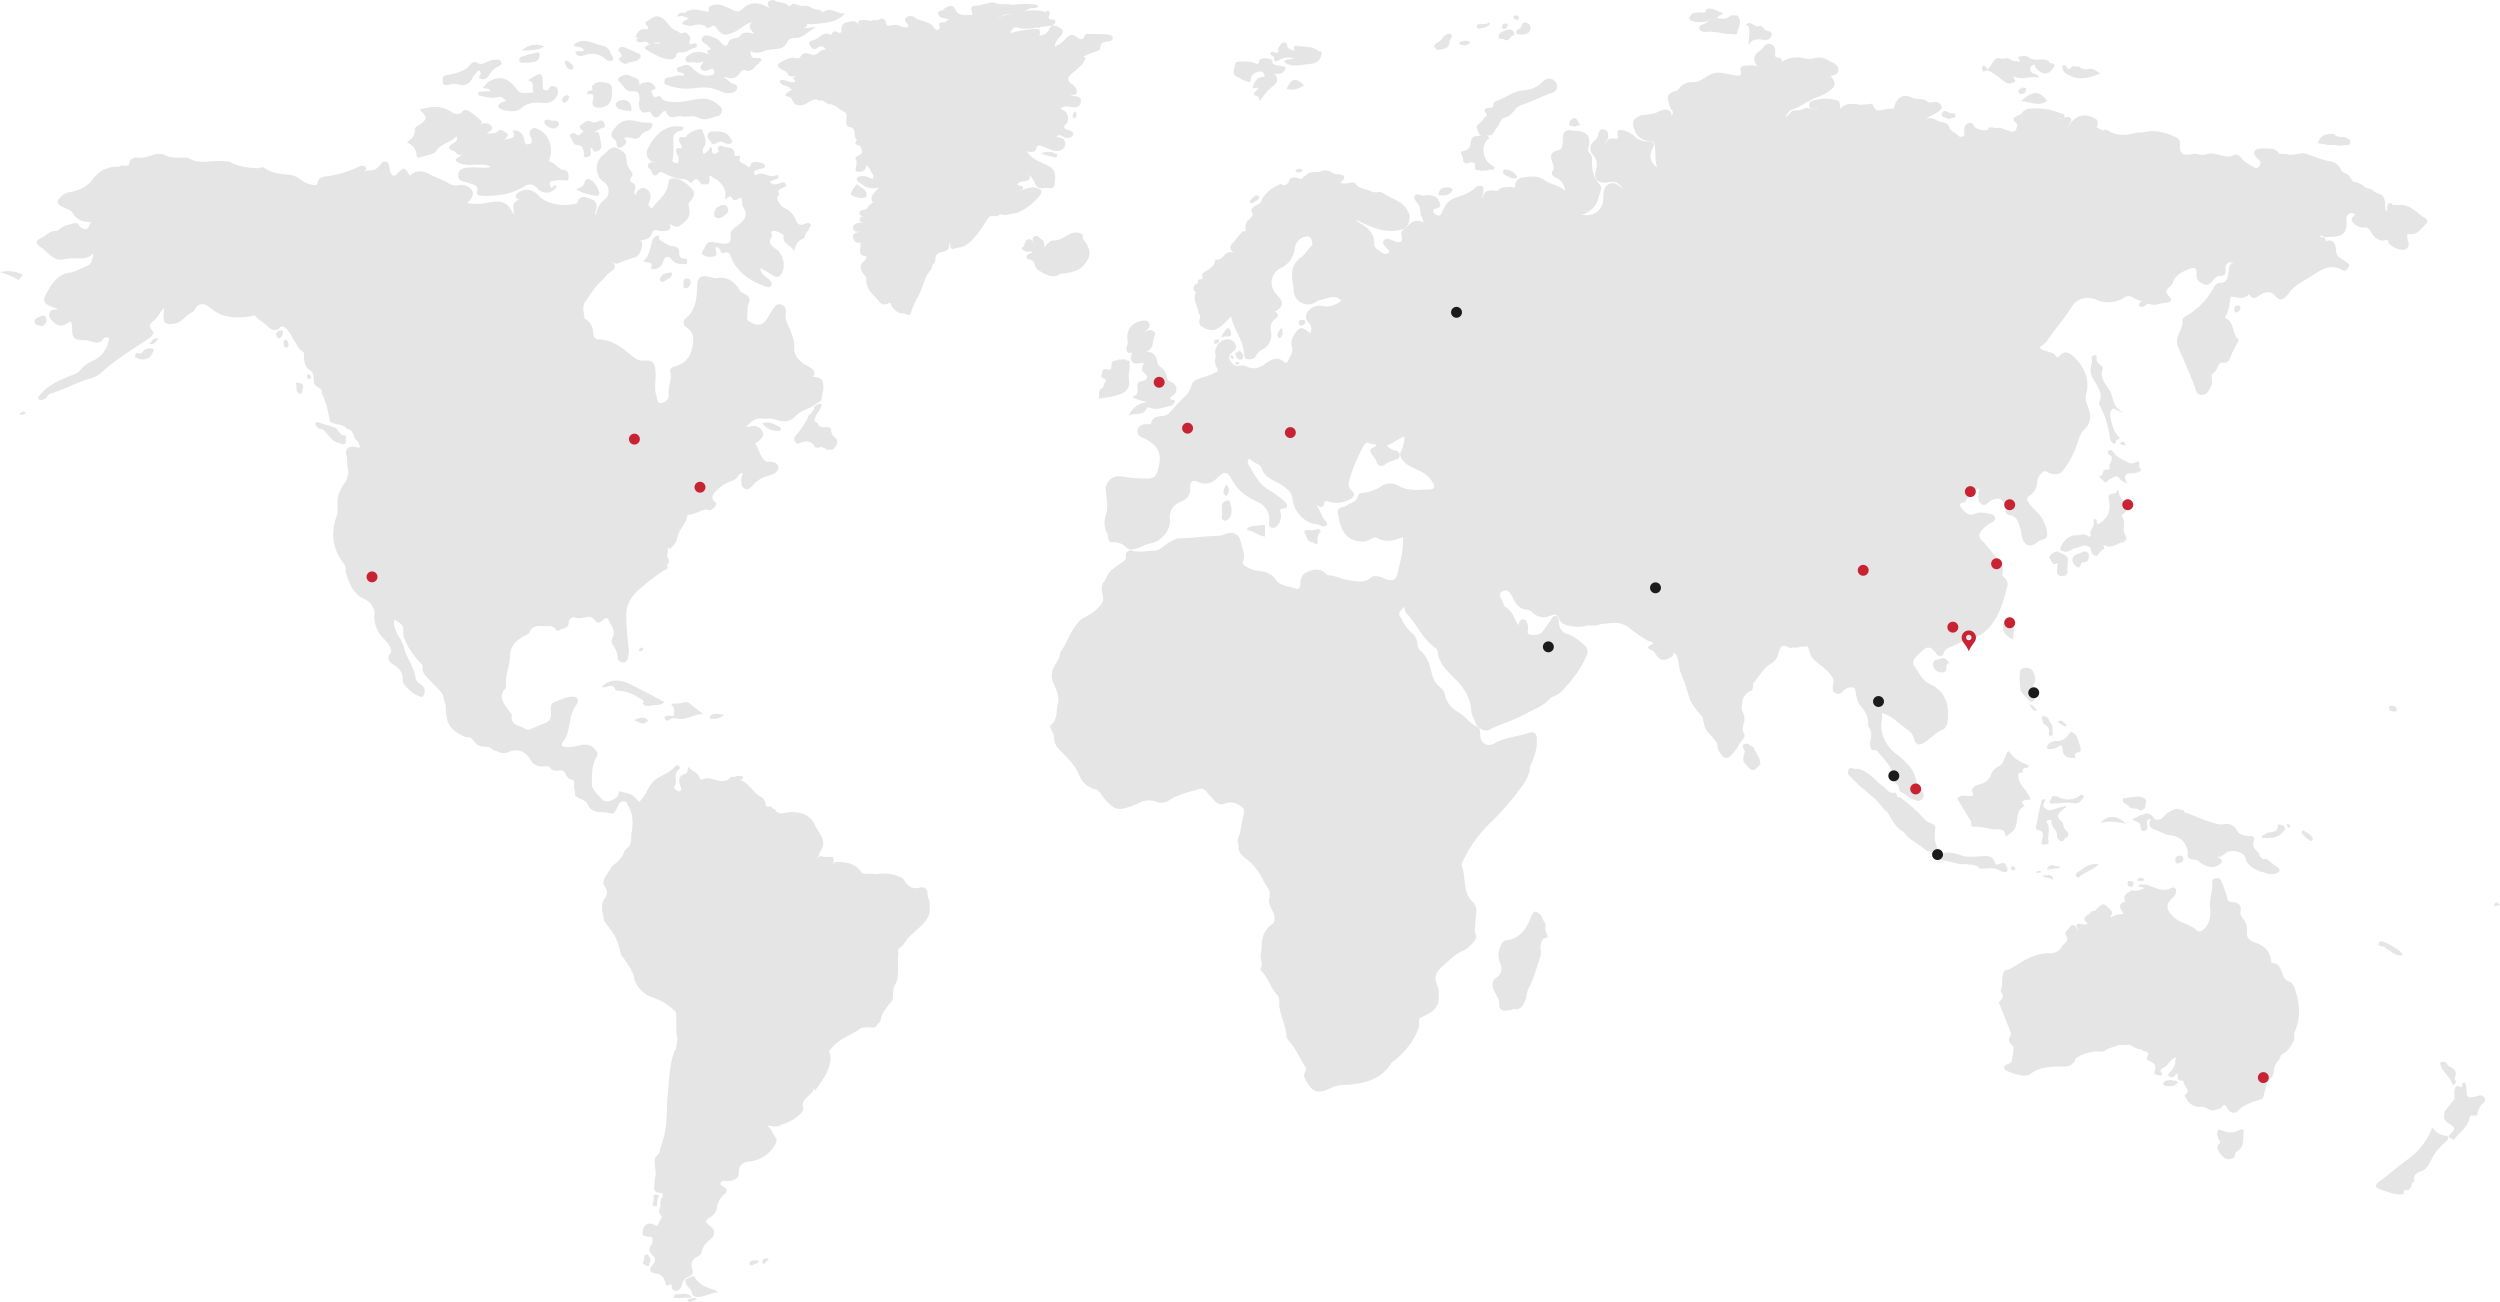 <svg xmlns="http://www.w3.org/2000/svg" width="1143.391" height="595.467" viewBox="0 0 1143.391 595.467">
  <g id="组_186" data-name="组 186" transform="translate(-388.352 -291.662)">
    <g id="组_90" data-name="组 90" transform="translate(388.352 291.662)">
      <path id="路径_4" data-name="路径 4" d="M971.147,154.563l1.293.19c.72,3.006-1.841,1.247-2.448,2,1.575.4,3.359-1.367,5.256-.333,1.363,1.807-.82,2.633-1.1,4.364,3.4-5.615,7.726-6.994,13.2-3.506.532.561.249,1.347.549,1.972l.023.319c-.395.561-.917,1.127.074,1.624l2.107,1.061c.684-.287,1.522-.607,2.1-.208,4.273,2.945,8.8,2.5,13.426,1.168a13.8,13.8,0,0,0,4.182-.375c4.881-.9,9.359.456,13.7,2.488a2.894,2.894,0,0,1,1.945,3.1c-.272,4.4,1.055,5.459,5.456,4.653a6.482,6.482,0,0,1,2.53,0,7.455,7.455,0,0,0,4.673-.109c3.6-.9,6.833,1.669,10.4,1.078,1.051-.055,1.9-1.025,3.035-.712a4.555,4.555,0,0,1,2.066,1.558c1.361,2.169,3.824,2.938,5.8,4.251,1.5,1,2.572-.466,2.9-2.086-.19-1.267-1.369-1.738-2.084-2.586-1.208-1.783-1.33-3.23,1.193-3.856a31.464,31.464,0,0,1,5.962.017,4.641,4.641,0,0,1,3.382,2.237l3.379.161c2.9,1.057,5.726-.762,8.612-.243,3.907,1.21,7.607,3.039,11.742,3.628a6.372,6.372,0,0,1,4.3,3.14,3.55,3.55,0,0,0,2.678,2.452c1.633.7,2.1,2.413,3.147,3.616a9.436,9.436,0,0,1,5.436,2.632c1.043.532,2.237.628,3.285,1.143,1.208,1.288,2.884,1.691,4.431,2.345a4.9,4.9,0,0,1,1.367,2.811c.4,1.475-.61,3.176,1.035,4.838.116-1.487-.281-2.918.886-3.814.839-.417,1.263.168,1.708.707l2.932.081c5.256-.467,8.122,3.849,12.028,6.07a1.523,1.523,0,0,1,.139,2.534c-2.332,2.365-4.172,5.65-8.219,4.514a1.687,1.687,0,0,0-.253,1.235c-.075,2,1.907,4.416-.874,5.868-1.775.926-6-.8-7.7-2.81-.052-2.8-2.071-.7-3.043-1.206-2.364-.3-3.781-1.91-4.935-3.756-.651-1.042-1.227-2.043-2.559-2.261a6.162,6.162,0,0,1-5.077-1.6c-1.958-1.767-1.367-2.844.318-4.079a2.394,2.394,0,0,0-2.319-.793c-.838.668-1.754,1.2-1.65,2.569.482,6.322-1.312,8.3-7.375,8.263-.725,0-1.449.037-2.173.058-.906.578-1.474-1.551-2.44-.313.369.766,1.208.137,1.674.572a1.489,1.489,0,0,1,.652.708q.142.5.284,1c3.969-1.621,4.623,2.595,4.617,3.908-.015,3.441,2.6,3.877,4.341,5.4.712.622,2.332.985,1.424,2.374-.572.875-1.291,2.439-2.808,1.546-5.519-3.251-9.93-.093-14.151,2.664-3.354,2.189-7.169,3.835-9.8,7.062a9.592,9.592,0,0,1-2.137,2.453c-1.429,1.568-2.971,1.61-4.32-.063-2.1-2.6-4.426-2.542-7.062-.913-1.679,1.036-3.437,2.84-5.134-.077-.2-.349.047-.421-.108-.233-2.311,2.791-5.172,1.493-7.914,1.205-.283-.03-.58.472-.627.825-.389,2.889-.727,5.788-2.364,8.323-.138.215-.114.562.082.644,4.347,1.83,2.855,7.212,5.97,9.781a2.9,2.9,0,0,1-.13,1.021,47.69,47.69,0,0,0-3.777,7.537,2.739,2.739,0,0,1-1.9,2.04c-.989.2-2.136-.405-2.967.595-.848,1.428-1.187,3.1-2.725,4.168-1.441,1-.444,2.709-.59,4.1a3.812,3.812,0,0,1-.263,1.432c-.932,2-1.816,4.322-4.329,4.471-2.555.152-2.819-2.455-3.456-4.124-2.3-6.023-4.926-11.9-7.5-17.809a6.636,6.636,0,0,1-.152-4.628c.7-2.527,2.606-4.675,2.137-7.6-.158-.988,1.083-1.544,1.909-2.031a33.741,33.741,0,0,0,12.474-12.971c.554-1,1.378-2.081,2.423-2.05,3.963.116,3.872-2.8,4.336-5.371a10.953,10.953,0,0,1,.612-2.843,2.007,2.007,0,0,1,1.08-.848c.2-.074.5.113.6-.214a5.426,5.426,0,0,1-.715-.1c-2.2-.117-3.174.921-2.926,3.078.215,1.876-.29,3.172-2.463,3.085-1.9-.076-2.715,1.365-3.745,2.533-1.143,1.3-2.5,2.014-4.184,1.124-1.624-.856-3.1-1.726-2.893-4.1.275-3.157-.793-3.8-3.822-2.551-3.073,1.265-6.008,2.712-7.131,6.252a4.755,4.755,0,0,1-1.643,1.92c-1.422,1.243-1.717,2.295-.177,3.907,1.758,1.841,1.254,3.071-1.315,3.2-2.3.114-4.455,1.316-6.8.738a2.045,2.045,0,0,0-2.189.074,2.349,2.349,0,0,1-2.844.912c-.916-1.141-.362-1.846.716-2.395.034-.017.032-.023-.1-.224-.266-.409.123.126-.357-.021a13.105,13.105,0,0,1-3.666-1.652c-1.438-.807-2.588-.579-4.027.327a13.188,13.188,0,0,1-12.376.889c-4.4-1.762-8.9-.822-11.412,3.25-3.333,5.409-7.654,10.074-11.132,15.36-.892,1.355-2.317,2.115-3.5,3.139,1.9,2.531,5.817,1.284,7.554,4.193.44.738,1.242.043,1.756-.558,1.622-1.9,3.593-1.57,5.2-.258a19.756,19.756,0,0,1,5.792,7.3,14.813,14.813,0,0,1,.9,10.8c-.643,2.315.538,4.566,1.241,6.754,1.145,3.561.847,6.621-2.05,9.348-1.68,1.58-2.39,3.723-3.059,6.047a41.269,41.269,0,0,1-6.832,12.846c-1.333,1.809-3.333,1.716-5.354,1.234-1.265-.3-2.693-1.722-3.736-.735a7.3,7.3,0,0,0-2.6,4.685,7.345,7.345,0,0,1-3.4,6.117c-1.373.964-1.485,2.033-.374,3.373a45.37,45.37,0,0,0,3.372,3.839,15.657,15.657,0,0,1,4.9,9.169c.26,1.758.307,3.192-1.825,3.663a10.961,10.961,0,0,0-3.168,1.785c-3.054,1.844-4.824,1.2-6.173-2.182-.595-1.492-.518-3.1-1.014-4.627-.9-2.775-1.4-5.6-5.127-6.118-1.466-.2-1.626-1.878-1.788-3.278-.456-3.948-2.76-5.154-6.255-3.439-1.536.753-2.963,3.127-4.723,1.643-1.568-1.321-1.6-3.713-1-5.841a1.007,1.007,0,0,0-.482-1.125c-2.152.654-2.846,3.065-4.586,4.279a3.169,3.169,0,0,0-1.045,1.476c-.42,1.174-3.749.124-2.122,2.7,2.048,3.245,4.4,4.1,6.984,2.734,1.248-.663,7.081.024,7.967,1.042,1.245,1.434.492,2.491-.89,3.193A15.083,15.083,0,0,0,935,344.813c-1.545,1.689-1.872,3.4-.032,5.1,2.962,2.742,4.92,6.369,8,9.012,1.91,1.637,1.51,4.118,1.277,6.052-.258,2.155,2.237,1.337,2.384,5.069-2.156,8.337-4.138,16.758-11.616,22.341a8.844,8.844,0,0,1-3.594,1.689c-4.22.848-7.84,3.175-11.754,4.775a3.636,3.636,0,0,0-2.1,1.93c-1.323,3.132-2.617,1.956-4.107.073-2.138-2.7-3.924-2.76-6.271-.285-.839.885-1.759,1.684-2.58,2.584-1.085,1.189-1.7,2.713-.737,4,2.225,2.969,3.666,6.688,7.335,8.382,7.237,3.341,8.8,9.769,7.991,16.779-.189,1.639-.761,3.326-2.27,3.972-3.213,1.377-5.452,4.029-8.312,5.836-2.555,1.615-4.152,1.147-4.863-1.775-.513-2.113-1.755-3.167-3.434-4.366-3.594-2.565-6.526-6.058-11.187-7.209-.24.332.3,1.18.116,1.955a8.716,8.716,0,0,1-.239,1.633c-.983,5.471,2.025,11.487,6.366,14.824,4.18,3.212,8.352,6.749,9.449,12.446.289,1.508,1.392,2.543,2.166,3.773.933,1.481,1.871,3.187.458,4.694-1.276,1.362-3.009.485-4.47-.046-1.84-.669-3.042-2.444-4.96-3.031-1.394-.706-.877-2.317-1.589-3.348a5.79,5.79,0,0,1-2.211-4.087c-.331-3.252-2.466-5.951-4.624-8.439-.865-1-1.72-2-2.58-3a2.073,2.073,0,0,0-2.264-.435c-2.253-2.5-.085-5.381-.58-8.1-.269-1.486-1.438-2.7-1.365-3.708.276-3.753-1.468-6.129-3.765-8.829-1.55-1.821-1.574-4.941-2.281-7.48-1.989-1.457-3.607-.25-5.256.735l-.177.175.091.233c-1.618,1.782-3.174,1.586-4.685-.141a11.041,11.041,0,0,1,.408-4.663c-1.609-4.517-5.884-6.5-9.031-9.569-1.6-1.56-2.141-3.719-2.73-5.808-.8-.73-1.664-.18-2.5-.13-.683-.346-1.263.056-1.872.254-1.216.371-2.563-.4-3.727.424-3.615-2.133-4.585-1.466-5.669,2.952a7.074,7.074,0,0,1-3.053,3.913c-3.607,2.14-5.366,5.825-8.031,8.735-.839,1.141.161,2.912-1.309,3.836a5.858,5.858,0,0,0-3.919,6.039,4.176,4.176,0,0,0-.016,3.215,17,17,0,0,1,.737,1.883,7.559,7.559,0,0,1,.114,3.167c-.632,1.737-1.1,3.455-.1,5.249a1.984,1.984,0,0,1-.337,2.365c-1.653,1.938-2.72,4.276-4.356,6.243-2.921,3.511-4.435,3.438-6.725-.533a5.816,5.816,0,0,1-.663-1.684c-.059-1.124-.1-2.258-1.066-3.072-1.788-2.769-5.04-4.64-5.168-8.424-.839-.821.163-2.4-1.237-2.993-1.818-2.427-4-4.6-5.182-7.471l-2.391-7.871a9.435,9.435,0,0,1-1.254-3.245c-1.631-2.846-1.143-6.265-2.482-9.19-.464-.474-1.133-.811-1.011-1.839-.532.932-.253,2.009-1.177,2.506-2.915,2.117-5.455,2.252-7.4-1.3a3.325,3.325,0,0,0-1.483-1.551c-4.068-1.422-.826-2.16.247-3.1-.044-.685-.044-.685-2.163-1.228a66.633,66.633,0,0,1-8.833-6.1c-4.068-3.087-7.79-1.939-11.8-1.715a11.783,11.783,0,0,0-2.094.5c-2.195.745-4.57-.286-6.736.695a18.242,18.242,0,0,1-6.776-.353c-2.137-.4-3.884-1.257-4.667-3.437-.483-1.346-1.32-1.955-2.754-1.476-3.38,1.561-6.533,1.5-9.4-1.19a4.589,4.589,0,0,0-2.606-1.26c-3.237-.312-4.791-2.5-6.115-5.11-.968-1.907-2.021-4.629-4.7-3.289-2.81,1.408-.4,3.557.2,5.347.23.689.455,1.588,1.038,1.9,3.325,1.752,3.884,5.414,5.909,8.282.35-1.268.593-2.714,2.173-2.645,1.493.065,1.839,1.382,2.169,2.577.065.235.038.492.1.723.318,1.269-1.2,3.4.973,3.694s4.771.282,6.191-2.087c1.007-1.68,2.34-3.114,3.329-4.8.617-1.051,1.278-2.207,2.853-1.4a5.5,5.5,0,0,1,.784,3.1c.259,2.378,1.448,4.219,3.706,4.879,3.644,1.063,6.171,3.6,8.846,6.007a4.506,4.506,0,0,1,.3,3.3c-2.453,6.178-6.38,11.36-10.928,16.123a10.636,10.636,0,0,1-2.784,2.35c-.927.484-1.889.891-2.853,1.291-3.347,4.007-8.173,5.512-12.538,7.936-4.95,2.747-10.406,4.024-15.326,6.684-2.285,1.235-5.478-.43-6.6-3.082-.8-1.9-1.908-3.9-2-5.846-.271-5.822-3.609-10.455-7.108-14.009-3.821-3.882-7.71-7.08-8.218-12.866a2.816,2.816,0,0,0-1.323-1.709c-5.728-4.031-8.149-10.8-12.944-15.6-.861-.862-.593-2.176-1.222-3.095-.331,1.424-3.643,2.667-1.149,5.333a19.271,19.271,0,0,0,4.617,6.524,7.076,7.076,0,0,1,2.789,5.33,3.981,3.981,0,0,0,1.351,2.937c3.227,2.682,4.2,6.443,5.168,10.23.646,2.522,1.6,4.817,3.79,6.483a6.488,6.488,0,0,1,2.337,3.656c.839,3.723,3.109,6.147,6.32,7.967,3.065,1.738,4.963,5,8.354,6.409,1.355.564,1.37,2,1.344,3.471-.071,4.024,3.133,6.129,6.576,4.172,4.9-2.784,10.5-2.988,15.658-4.784,2.362-.823,3.718.269,3.682,2.931a20.421,20.421,0,0,1-.481,5.445,50.731,50.731,0,0,1-1.927,5.528c-.767,1.037-.664,2.307-.908,3.484a17.817,17.817,0,0,1-2.9,6.257,125.975,125.975,0,0,1-15.726,18.186A60.4,60.4,0,0,0,697.3,496.752a2.383,2.383,0,0,0-.355,1.758c2.129,5.412.136,11.924,5.129,16.717,2.574,2.471,1.053,6.524,1.072,9.873.01,1.682-.538,3.35.169,5.033.549,1.3-.119,2.366-.959,3.31a13.89,13.89,0,0,1-4.738,3.946c-3.822,1.6-6.539,4.6-9.58,7.2-2.64,2.262-3.979,4.833-2.387,8.336a10.5,10.5,0,0,1,.728,3.2,21.8,21.8,0,0,1,.01,3.353c-.256,5.459-4.789,6.694-8.559,8.678-.995,1.331.017,2.888-.477,4.274-2.144,6.07-6.037,10.875-10.873,14.985-.644.547-1.51.914-1.95,1.615-4.061,6.474-10.4,8.679-17.515,9.466-2.185.5-4.461-.029-6.635.592a9.449,9.449,0,0,0-2.41.689c-7.114,3.594-9.478,2.738-13.047-4.628-.441-1.513.847-2.642.882-4.047-2.861-4.025-4.522-8.794-7.883-12.494a3.372,3.372,0,0,1-1.1-1.858c-.3-4.9-2.73-9.3-3.332-14.121-.1-1.559.3-3.177-.582-4.636-3.241-3.158-4.215-7.824-7.376-11.039-.42-.428-.765-1.229-.516-1.662,1.214-2.1-.407-4.158.027-6.218a18.218,18.218,0,0,0,.4-4.911c.342-3.485,1.53-6.539,4.453-8.7,1.756-1.065,1.489-2.72,1.257-4.363-.544-2.34-2.5-4.184-2.372-6.756.274-1.8.763-3.6-.29-5.327a31.879,31.879,0,0,1-2.317-3.728,26.009,26.009,0,0,0-7.279-9.478c-1.762-1.352-3.79-2.794-4.073-5.392.5-1.577-1-3.156-.019-4.742,1.343-3.45,1.33-7.22,2.538-10.693-.006-1.108.294-2.289-.771-3.138-2.376-1.832-4.752-3.1-7.942-1.726-2.131.915-3.9-.14-5.325-1.951-.961-1.218-2.211-2.211-3.1-3.513-1.171-1.6-2.7-1.515-4.343-.912-4.44,1.27-8.941,2.361-12.884,4.924a6.536,6.536,0,0,1-5.956.548,9.3,9.3,0,0,0-8.056.788,11.514,11.514,0,0,1-1.344.561c-7.834,3.248-9.571,2.817-14.945-3.7-.887-1.446-1.756-2.912-3.6-3.342-3.6-1.048-5.813-3.214-7.294-6.863-1.819-4.479-5.609-7.786-8.884-11.3A7.27,7.27,0,0,1,510.574,441a10.317,10.317,0,0,0-1.235-4.529c-.44-.743-.945-1.841-.255-2.379,3.127-2.437,2.269-6.27,3.133-9.367.94-3.375-.848-6.951-2.247-10.251a7.9,7.9,0,0,1-.452-3.883c.29-2.478,1.812-4.4,2.921-6.514.817-1,.678-2.3,1.069-3.431,3.03-4.234,4.44-9.441,8-13.356a6.748,6.748,0,0,1,3.293-2.475c3.248-1.834,6.281-3.9,8.07-7.334a9.8,9.8,0,0,0-.412-4.042,5.862,5.862,0,0,1,.435-4.245,10.516,10.516,0,0,0,1.779-3.125c1.78-3.369,5.186-4.9,8.022-7.07.184-.507.92-.761.671-1.466-.42-1.9.526-2.9,2.242-3.393,3.553,1.424,7.228.387,10.813.291,2.526-.067,4.322-2.485,6.552-3.678,1.512-.808,2.947-1.95,4.657-1.958,5.952-.028,11.833-1.077,17.773-1.1a11.5,11.5,0,0,0,3.818-1.016c3.519-1.2,6.114.53,6.765,4.065.53,2.876,2.194,5.421.884,8.71-.57,1.431,1.847,2.622,3.409,3.274a25.1,25.1,0,0,0,5.331,1.214,8.811,8.811,0,0,1,6.28,3.766c2.119,3.021,6.2,2.923,9.416,4.155,1.4.538,1.883-1.158,1.888-2.458a5.306,5.306,0,0,1,1.888-4.54c3.529-2.043,6.992-2.832,10.24.539.593.617,1.366.317,2.074.331,2.8.7,5.435,1.932,8.361,2.3,3.363.419,6.63,1.375,9.64-1.281,1.1-.967,2.765-.706,4.218-.35.942.262,1.773.8,2.693,1.125,2.852.994,4.653.289,5.251-2.615,1.117-5.429,3.006-10.769,2.454-16.712-3.859,1.616-7.679,2.61-11.63.517-1.179-.626-2.38-.022-3.44.654a6.641,6.641,0,0,1-4.569.843c-5.083-.62-8-3.438-9.352-9.144-.168-.707-.156-1.451-.376-2.156-1.729-5.529,2.687-3.489,4.668-5.929,1.346-.31,3.19-1.121,3.78-2.654.5-1.308.832-2.149,2.067-2.276a19.454,19.454,0,0,0,8.913-3.021,7.163,7.163,0,0,1,7.969-.285c4.554,2.657,9.478,1.736,14.3,1.665,1.848-.028,2.672-1.036,1.5-2.932a13.423,13.423,0,0,0-5.091-5.009c-3.439-1.894-7.669-2.8-9.714-6.745a3.6,3.6,0,0,1,.443-3.362c.98-1.8,1.722-6.583.739-5.981-2.583,1.068-4.694,2.981-7.449,3.883a5.351,5.351,0,0,0,3.437,2.26c2.445.531,2.994,1.792,1.673,3.9-2.028.755-4.147,1.161-5.975,2.565-1.657,1.271-3.466.735-4-1.372-.517-2.049-4.719-4.907-1.675-6.241,4.755-2.085-1.732-1.294-2.3-2.458-.138-.281-1.609.9-2.016,1.717-2.667,5.365-5.289,10.767-6.608,16.658-.34,1.521.591,2.824,1.564,3.953,1.288,1.494.934,2.419-.718,3.443a11.936,11.936,0,0,1-10.5,1.176c-1.307-.423-1.609.376-1.715,1.419-.844,1.973-1.992,1.078-3.507.127,1.785,2.553,2.351,5.33,4.225,7.455,1.018,1.153.894,2.2-.882,2.53a3.014,3.014,0,0,1-1.432-.458,5.478,5.478,0,0,0-2.814-.726c-4.922-.916-9.46-5.9-10.01-11.513-.287-2.92-1.906-3.992-4.081-5.685-3.374-2.628-8.461-3.264-10.039-8.349-.638-2.056-3.866-2.19-5.234-4.148-.236-.339-.881.144-1.016.667a2.371,2.371,0,0,0,.192,1.787c2.7,4.361,4.825,9.174,9.658,11.842a35.906,35.906,0,0,1,6.972,5.226c1.236,1.147,2.071,2.921-.87,3.147-1.773.136-1.074,1.154-.951,2.046a6.483,6.483,0,0,1-1.62,5.753,2.464,2.464,0,0,1-2.979.767c-1.033-.557-.769-1.626-.645-2.621a8.706,8.706,0,0,0-5.266-8.971c-5.063-2.285-9.41-5.358-12.03-10.552-1.728-3.425-3.486-3.534-6.065-.832s-5.38,3.92-9.157,2.2c-2.5-1.139-3.912-.16-3.667,2.544.311,3.437-1.319,5.257-4.155,6.475-3.812,1.636-5.548,4.245-5.043,8.629.478,4.14-4.461,9.917-8.621,10.424-3.317.4-5.92,3.011-9.384,2.773a2.16,2.16,0,0,1-1.673-.547c-1.981-2.323-4.6-2.842-7.454-2.766-1.341-.825-1.171-2.242-1.386-3.507a10.813,10.813,0,0,1-.793-9.074c1.075-3.539.311-7.189-.052-10.748a6.02,6.02,0,0,1,7.132-6.7,72.886,72.886,0,0,0,11.935.977c2.435.029,3.772-.965,4.525-3.3,2.552-7.919.736-12.039-7.085-15.586a3.882,3.882,0,0,1-1.739-1.274,2.731,2.731,0,0,1-.314-1.571c.311-2.176,1.647-3.108,3.768-3.142.847-.013,2.365.137,2.436-.249.906-4.922,6.071-2.278,8.305-4.805,2.475-2.8,4.975-5.578,7.723-8.132,1.639-1.524,2.156-3.765,2.975-5.788,2.666-2.732,6.676-2.457,9.755-4.333,1.033-.629,2.507-.6,1.443-2.362-.711-1.4-1.371-2.816-.725-4.438a3.983,3.983,0,0,0-.107-2.148,6.074,6.074,0,0,1,5.912-6.586,3.74,3.74,0,0,1,3.384,2.433c.585,1.336-.036,2.375-1.071,3.195-1.32,1.045-2.481,2.166-1.4,3.987.966,1.63,2.159,3,4.384,2.52a4.215,4.215,0,0,1,2.88.187c3.391,1.82,6.205.843,9.093-1.307,2.495-1.858,5.291-3.294,8.307-.7a1.058,1.058,0,0,0,1.808-.371c.848-2.1,2.563-3.977,1.75-6.528a6.139,6.139,0,0,1,.951-5.211c2.438-4.114,3.582-4.319,7.458-.872.6-1.737.956-3.1-.492-4.6-2.182-2.256-1.942-4.479.468-6.441a6.357,6.357,0,0,1,5.469-1.546c3.289.76,5.98-.268,8.774-2.333-3.105-3.471-6.45-.8-9.586-.4-1.037.135-1.927,1.023-2.947,1.434a6.592,6.592,0,0,1-9.3-5.924,22.279,22.279,0,0,0-.378-3.266c-.873-4.745-.331-8.95,4.071-11.977,1.7-1.166,2.618-3.194,4.162-4.6,1.253-1.143.711-2.5.11-3.708-.719-1.439-1.968-1.11-3.186-.707a5.827,5.827,0,0,0-4.175,5.059,11.192,11.192,0,0,1-6.41,9.07c-5.019,2.564-5.593,8.557-1.674,12.508a10,10,0,0,1,1.833,2.269c1.728,3.233-3.169,5.086-2.929,5.2,2.151,1.005,1.487,2.364.169,3.316-2.154,1.557-2.279,3.552-1.9,5.848a7.378,7.378,0,0,1-4.109,8.206,6.138,6.138,0,0,0-2.716,2.754c-.77,1.485-2.282,1.8-3.793,1.656-1.629-.159-1.733-1.641-1.8-2.789-.36-6.159-4.626-10.88-5.893-16.786-6.372,6.927-8.42,7.568-13.763,4.406a3.361,3.361,0,0,1-.478-.917c-1-1.584,1.238-3.581-.656-5.056-.067-3.246-3.138-6.176-1.02-9.649-1.956-.746-1.329-1.981-.62-3.235a3.009,3.009,0,0,1,.82-.466c.866-.162.491-.811.5-1.319.164-.322.419-.722.711-.7,2.365.159,1.17-1.536,1.343-2.512,2.04-2.036,5.579-2.653,5.943-6.312.041-.408-.107-.288.181-.237,3.191.569,3.994-3.348,6.746-3.525,1.141.282,2.124.459,1.618.3-2.113-1.257-2.1-3-.5-4.43,1.638-1.475,2.592-3.456,4.194-4.907a2.739,2.739,0,0,1,1.313-.509c1.433.008.071-.747.266-1.084a7.224,7.224,0,0,1,.469-2.775c.45-1.06,1.539-1.557,2.168-2.461.52-.541,1.105-1.062.4-1.874-.84-1.912.32-2.792,1.793-3.515a15.539,15.539,0,0,0,2.112-1.242c1.489-4.5,5.223-6.647,9.09-8.656,1.012.305,2.034,1.319,3.019-.044.745-.338.858-1.009.9-1.727,1.361-1.5,3.117-1.266,4.625-.647,1.37.562,1.645-.154,2.085-1.011a1.623,1.623,0,0,1,.886-.282c1.863-2.6,4.917-1.071,7.238-2.1a5.3,5.3,0,0,1,4.669.544c1.56,1.45,3.857.391,5.486,1.6.761,1.612-.8,2.21-1.57,3.183a7.675,7.675,0,0,0,4.11.082c.971-.159,2.359-.488,2.8.24,1.523,2.507,4.316,2.223,6.443,3.343a6.286,6.286,0,0,0,3.663.663c.922-.44,1.72.025,2.541.338,3.841,2.682,8.967,3.619,11.343,8.31a5.479,5.479,0,0,1,.842,3.225c-.3,1.9-.709,3.74-2.524,4.846-7.469,2.559-14.087-.3-20.584-3.433-1.548-.745-1.69-.321.291.8,3.771,2.141,6.8,4.635,6.6,9.565-.078,1.961,1.884,2.706,3.164,3.758.987.811,2.414,1.338,3.321.31,1.091-1.234-.711-1.728-1.23-2.533-.59-.916-1.612-1.77-.945-2.914.756-1.3,2.085-.981,3.281-.615.816.25,1.522.8,2.349,1.007,2.24.566,3.256-.275,2.629-2.56-.512-1.867.27-2.743,1.617-3.564,1.021-.73,1.653-1.868,2.7-2.573a5.3,5.3,0,0,1,4.7-.561c.268-.2,1.075,1.282.883-.237-.133-1.042-.934-1.911-1.172-2.966-.315-1.3-.047-2.713-.766-3.934-.5-1.667-3.06-2.949-1.93-4.667,1.1-1.67,3.354.649,5.072-.209a8.541,8.541,0,0,1,3.194.239,4.473,4.473,0,0,1,2.509,2c.925,1.615,1.609,3.192-1.052,3.868-.682.173-1.576.36-1.339,1.338a2.646,2.646,0,0,0,1.838,1.635c.756.3,1.488.249,1.866-.548.468-.986.914-1.979,1.419-2.951a8.56,8.56,0,0,1,4.744-4.3c3.408-1.256,6.937-2.241,9.632-4.926a2.778,2.778,0,0,1,2.418-.551,2.452,2.452,0,0,1,.913.428c.482,1.729-.049,3.306-.9,5.576,1.123-1.516,1.18-3.038,2.452-3.594a6.03,6.03,0,0,1,2.992-.372,8.1,8.1,0,0,1,.936.132c1.246.334,1.829-.793,2.719-1.252a4.35,4.35,0,0,1,.937-.293,34.084,34.084,0,0,1,3.526-.29c.816.11,1.987,1.142,2.022-.773.043-2.344,1.861-3.291,3.581-3.509,3.307-.419,6.764-1.057,9.811,1.241,2.659,2.005,6.257,2,9.453,4.847a7.386,7.386,0,0,0-3.066-5.376,5.37,5.37,0,0,0-1.309-.636c-1.376-.526-2.2-2.072-1.516-2.863,2.475-2.873-3.957-7.73,2.254-9.54,2.068-.276,2.344-1.831,2.483-3.479.132-1.565-.132-3.188.678-4.659,1.8-2.237,4.095-.606,6.159-.8a6.126,6.126,0,0,1,4.792,2.307,6.924,6.924,0,0,1,.477,3.926c-.2,1.4-1.035,2.87.435,4.1a3.448,3.448,0,0,1,.918,2.34c-.262,4.4.393,8.432,3.551,11.879,1.457,1.591-.049,3.541-.376,5.242-.858,4.461-4.58,8.1-8.162,8.431,6.288,1.188,10.288-2.067,10.166-8.407-.051-2.709.707-5.01,3.372-5.838,2.733-.849,6.05,3.341,5.6,2.42-1.474-2.128-3.236-3.593-6.089-3-5.087,1.052-7.668-.969-6.232-5.918.944-3.256-.079-4.946-1.8-7a3.945,3.945,0,0,1-.832-2.741c.019-2.759,3.5-3.493,3.613-6.2a3.116,3.116,0,0,1,1.521-2.259,2.63,2.63,0,0,1,2.569.948,4.242,4.242,0,0,1,.339,3.212c-1.566,2.355-2.153,3.762-.526,1.247a3.96,3.96,0,0,1,1.171-1.1,2.985,2.985,0,0,1,1.542-.192c1.094.018,2.718.894,2.317-1.465-.741-2.719,1.115-2.5,2.684-2.2a12.835,12.835,0,0,1,5.341,2.992,7.8,7.8,0,0,0,6.366,1.933c2.066.158,2.6,1.452,1.738,3.03-2.066,3.782-1.221,6.745,1.929,9.014-1.109-2.917-.672-6.3-1.036-9.537-.262-2.328-1.118-2.584-2.845-2.626a7.146,7.146,0,0,1-6.441-4.876c-1.42-3.657-.811-5.383,2.988-6.853a18.421,18.421,0,0,0,3.875-.531c2.827.126,5.011-2.248,7.861-2.043,1.1.344,2.033.856,2.061,2.2a2.481,2.481,0,0,1-1.07,1.364,3.111,3.111,0,0,0,1.233-1.121c1.441-1.568-.406-2.414-.8-3.583-1.545-5.277-1.491-5.49,1.8-7.178a3.113,3.113,0,0,0,2.647-1.86,7.666,7.666,0,0,1,6.154-2.355c2.936.056,5.229-2.181,7.768-3.5a5.5,5.5,0,0,1,1.5-.468c3.308-1.089,6.394.386,9.583.776,1.488.182,3.827,1.044,2.793-2.265-.441-1.412.744-1.916,1.912-2.064a19.836,19.836,0,0,1,5.889.136c-2.529-2.831-1.748-5.043.915-6.885.2-.138.368-.316.557-.472,1.413-1.165,2.227-3.541,4.71-2.614,2.224.829,1.954,2.837,1.836,4.659-.132,2.03,1.882,1.016,2.557,1.871.862-.273-.039,2.422,1.563.908a12.835,12.835,0,0,1,4.513-1.379,17.078,17.078,0,0,1,3.325.028,6.926,6.926,0,0,1,1.08.2,8.279,8.279,0,0,0,5.286-.036,7.9,7.9,0,0,1,6.044,1.109c2.114,1.14,4.849,1.733,4.51,5.058-.517,1.754-2.283,1.533-3.46,2.194,2.474,2.623,2.427,4.521-.2,6.4a19.738,19.738,0,0,1-6.645,3.442,9.057,9.057,0,0,0-2.647,1.356c-2.839,1.274-5.264,3.389-8.375,4.115-1.061.247-1.336,1.31-1.97,2-.227.342-.784.629-.7.957.084.343.5-.048.767-.134,1.125-.71,1.435-2.446,3.1-2.448,1.291-.184,2.637.024,3.856-.6a4.276,4.276,0,0,1,2.439-.541,7.3,7.3,0,0,0,4.052.391.348.348,0,0,0,.34-.354,4.24,4.24,0,0,1-1.584.383c-1.021-.021-2.051-.123-2.237-1.359a2.1,2.1,0,0,1,1.367-2.351c4.033-1.162,8.106-1.512,12.124.166.761.98.528,2.221.726,3.542a5.752,5.752,0,0,1,3.371-2.093,11.763,11.763,0,0,1,5.522.234q2.143-.164,4.287-.324c.6-.313,1.475-.234,1.629.216,1.346,3.927,4.153,2.392,6.693,1.887a16.416,16.416,0,0,1,2.942-.013c.97-4.647,3.92-7.278,8.37-5.048,2.341,1.172,5.422-.1,7.466,2.169l1.466.048c2.41-.7,4.182-.2,4.772,2.531-1.884,2.656-5.33,3.087-7.607,5.335,2.574-1.81,4.522.156,6.654.934,1.989.184,3.685.591,4.474,2.892.51,1.487,2.38,1.946,3.47,3.079a2.071,2.071,0,0,0,2.59.707c.9-.51.571-1.482.554-2.3-.036-1.687.4-3.265,2.12-3.807,1.88-.592,2.215,1.459,3.247,2.322,1.837.733,3.686,1.327,5.678.684a1.109,1.109,0,0,1,.554-1.067l3.531.386a3.322,3.322,0,0,1,2.37.276c.905.353,1.882.477,2.788.828,2.237,1.153,3.5.4,3.92-2a1.724,1.724,0,0,0-.609-1.6c-1.932-1.8-.589-2.6,1.059-3.277l1.451-.673c1.763-2.944,4.673-2.561,7.443-2.552A27.474,27.474,0,0,1,971.147,154.563Z" transform="translate(-28.408 -102.581)" fill="#e5e5e5"/>
      <path id="路径_5" data-name="路径 5" d="M262.6,445.969a6.088,6.088,0,0,1-6.509.039c-1.224-.03-2.037-.9-3-1.463-1.181-.725-2.532-.358-3.792-.582-2.106-.329-3.237-1.887-4.366-3.445-.832-1.077-2.1-.738-3.2-.978-6.7-2.754-8.953-6.132-8.918-13.457.007-1.507-.66-2.818-.971-4.225a5.47,5.47,0,0,0-1.5-3.165c-1.476-1.777-3.2-3.313-4.787-4.985-1.665-1.757-3.619-3.182-3.3-6.083.14-1.268-1.248-1.966-2.007-2.893-2.837-3.471-5.559-7.026-6.8-11.452-.11-1.028-.066-2.061-.1-3.089.084-2.415-2.258-2.767-3.463-4.055-1.25-.184-.514.907-.818,1.316-.011,1.651.879,3.04,1.3,4.558.225.411.46.817.7,1.219.325.539.656,1.074,1.005,1.6a29.058,29.058,0,0,1,1.49,3.111c.961,5.262,4.805,9.445,5.488,14.835.3,2.34,3.533,2.548,4,4.912a3.585,3.585,0,0,1-1,3.586c-2.8-.061-8.974-4.914-8.9-7.559.111-3.715-1.731-5.784-4.634-7.41a4.094,4.094,0,0,1-1.479-1.554c-1.142-1.686.065-2.855.892-4.11-.261-2.6-1.976-4.45-3.608-6.139a14.07,14.07,0,0,1-4.151-11.168,4.955,4.955,0,0,0-.612-2.959,7.739,7.739,0,0,0-3.506-3.6c-5.636-2.4-7.45-7.484-9.043-12.742a8.914,8.914,0,0,0-.413-3.2c-5.393-6.546-6.606-13.831-3.869-21.816.9-2.008.45-4.138.543-6.217-.167-3.823,1.64-6.932,3.612-9.978,1.069-1.227,1-2.826,1.366-4.282a19.183,19.183,0,0,0-.409-2.554c-.243-1.82.022-3.691-.572-5.475a3.2,3.2,0,0,1,.794-3.109c1.736-1.022,3.5-.483,5.3-.007.431-2.09-1.145-3.115-2.155-4.411-.735-1.816-1.012-4.018-3.606-4.275-1.911-2.681-5.428-1.627-7.762-3.331-.777-4.367-1.569-8.728-3.693-12.7.4-2.472-1.978-2.815-3.153-4.081a3.7,3.7,0,0,1-.425-.955c-.433-2.1.347-4.628-2.172-5.967-2.645-2.018-2.387-4.94-2.433-7.762-1.372-1.178-2.935-2.192-3.444-4.086-1.732-2.16-2.5-4.909-4.613-6.9-1.489-1.406-2.395-1.559-3.524.13-2.091.943-3.777.077-5.182-1.345A31.676,31.676,0,0,0,147,248.4c-.866-.717-1.432-2.125-2.982-1.279-6.453,1.021-12.718,1.079-18.226-3.257-1.9-1.5-3.824-3.2-6.5-1.548-1,.764-1.249,2.1-2.2,2.9-3.286,1.381-5.081,5.305-9.139,5.38a6.2,6.2,0,0,1-3.4-.308c-1.934-1.692.223-8.153-1.116-6.436-1.17,1.411-1.969,3.087-3.22,4.442-1.443,1.564-4.435,2.54-1.44,5.576,1,1.015-.561,2.606-1.844,3.486-7.377,5.062-15.179,9.533-21.754,15.718a12.452,12.452,0,0,1-5.19,2.63c-6.335,1.77-12,5.246-18.342,6.94l-.755.649a3.853,3.853,0,0,1-3,2.216c-.788-.054-1.442-.281-1.539-1.212,3.843-5.456,9.677-7.944,15.582-10.227a8.255,8.255,0,0,0,4.168-2.726c1.325-1.856,3.3-2.852,5.286-3.81a12.084,12.084,0,0,0,7-8.4c.155-.663.947-1.418.184-1.972a1.6,1.6,0,0,0-2.317.278c-1.575,2.461-3.662,1.889-5.829,1.192a12.163,12.163,0,0,0-3.6-.529c-3.756-.048-4.745-.99-4.911-4.66-.058-1.313.256-2.688-.909-3.948-2.2,1.68-4.6,2.952-7.125.744-1.251-1.1-2.77-2.41-2.408-4.268.377-1.93,2.228-1.869,3.811-1.867.017-.257-.155-.318-.443-.419-6.675-2.333-7.033-3.243-3.361-9.258,2.2-3.611,4.786-6.639,9.482-7.256,2.739-.36,5.171-2.064,7.8-3.035,2.323-.857,2.317-3.444,2.953-5.782a7.6,7.6,0,0,1-6.108,2.35,34.453,34.453,0,0,0-8.016.49c-2.1.455-3.783-.554-5.393-1.738-1.573-1.157-2.877-2.623-4.489-3.749-2.656-1.856-2.686-3,.134-4.35,2.26-1.085,3.982-3.386,6.835-3.184l1.417-.76c1.829-1.829,4.316-2.108,6.629-2.76,1.416-.4,2.311.368,2.792,1.671,1.689.842,3.341,2.269,4.339-.932.474-1.515,1.951-.914,1.267-1.139-3.586-.208-6.941-.663-8.99-4.329-.813-1.455-2.764-1.9-4.314-2.634-3.139-1.477-3.283-2.595-.773-5.03a7.04,7.04,0,0,1,3.854-1.862c4.4-.807,8.053-2.483,10.933-6.472a12.969,12.969,0,0,1,11.473-5.08l-.057.049a2.48,2.48,0,0,1,2.314-.671c1.558.257,2.422.287,2.752-1.765.237-1.474,2.156-1.962,3.591-1.83,3,.277,5.658-.866,8.42-1.627l3.091-.016c3.46,2.144,7.3,1.645,11.077,1.6.486-.006-.02-.2.348.045,5.508,3.611,11.642.751,17.4,1.715.6.1,1.307-.087,1.806.192,4.01,2.254,8.395,2.783,12.873,2.933l.747-.086c.692-.309,1.568-.558,2.114-.147,3.418,2.566,7.372,2.922,11.436,3.2,2.213.151,4.15,1.413,5.923,2.729a10.431,10.431,0,0,0,5.069,1.926c.718.09,1.741.226,1.867-.645.473-3.266,3.34-3.142,5.347-3.407a48.738,48.738,0,0,0,13.5-4.227c1.007-.449,2.233-.864,3.075.045.892.962.1,1.764-.775,2.355l-.08.155c.738-.371,1.439-.984,2.293-.891,2.736.3,4.458-1.2,5.946-3.18a.287.287,0,0,0,.026-.489c2.34-.751,2.9-.517,3.544,1.6.318,1.045.125,2.239.716,3.194.7,1.139,1.507,1.955,2.83.513,3.1-3.379,3.572-3.306,5.894.811,2.934-2.954,6.127-2.374,9.353-.574,2.767,1.544,5.9,2.31,8.547,4.138a6.3,6.3,0,0,0,4.613.692,5.636,5.636,0,0,1,3.89.583c3.2,1.9,3.323,4.324-.113,7.588,3.929.953,7.482.162,10.915-.409,5.112-.851,7.814.372,10.221,5.731.466-2.151-.978-4.252.741-5.755,1.453-1.269,2.749-1.452,2.028-1.305a1.422,1.422,0,0,1-1.748-.959c-.293-.831.3-1.353.862-1.84a6.71,6.71,0,0,1,9.2.831c2.717,2.993,6.482,4.062,10.265,4.564a21.211,21.211,0,0,0,5.447-.29c.818-.112,1.95.1,2.309-.788,1.419-3.534,3.834-2.567,6.348-1.6,2.91,1.119,2.846,3.27,2.1,5.7a3.435,3.435,0,0,1-.448,1.534c.586.06.519-.535.793-.8a9.779,9.779,0,0,1,3.956-6.334c2.5-2.039,2.025-6.282-.713-7.988-3.571-2.225-4.192-8.187-1.129-11.335.93-.957,2-1.774,2.961-2.716,1.184-1.167,2.725-2.154,4.253-1.305,1.817,1.009,4.266,1.839,4.36,4.446.077,2.162.395,4.086,1.981,5.658.252.25.272.741.513.952,1.648,1.45-2.837,3.369.57,4.953,2.3,1.068-.063,3.632.855,5.378.663-.168.606-1.09,1.065-1.623.937-1.089,1.99-1.887,3.48-1.409A3.649,3.649,0,0,1,326.4,191.9a5.452,5.452,0,0,1-.626,3.172,1.769,1.769,0,0,0,.875,2.476c.953.489,1.1-.624,1.536-1.123,2.772-3.169,6.138-5.9,6.533-10.627.121-1.457,1.667-1.989,3.185-1.671,3.267.686,5.712,2.741,7.76,5.159,1.077,1.271.787,3.016-.3,4.412-.656.842-1.7,1.467-1.415,2.78q.117.76.17,1.522c.951,4.019-1.767,6.053-4.509,7.866-1.692,1.118-4.6-1.186-4.491-.981,1.116,2.04.163,2.95-1.8,3.256a8.221,8.221,0,0,1-3.619-.23c-1.266-.378-2.114-.1-2.541,1.239-.74,2.322-2.616,3.029-4.793,3.272-1.715.157-1.521-.132.064.417.662,2.486-.754,6.653-2.943,7.309-2.8.84-5.5,1.856-8.2,2.942a2,2,0,0,1-1.724-.4c-1.607-1.128-2.352-1.186-.93-.507,2.181,1.679,1.85,3.3-.3,4.583a15.674,15.674,0,0,0-3.582,3.577c-3.485,2.824-5.706,6.683-8.2,10.289-1.284,1.859-.793,4.173-.392,6.317.083.479-.035,1.224.291,1.394,2.985,1.547,3.59,4.324,3.979,7.272a2.266,2.266,0,0,0,2.489,2.137c6.293.154,10.759,4.053,15.261,7.717a7.151,7.151,0,0,0,5.578,1.967c3.629-.325,4.548.994,4.949,4.637.423,3.854-.813,7.742.463,11.559.446,1.339.274,3.483,2.144,3.206,1.662-.246,3.718-1.507,3.438-3.664-.467-3.586,1.664-6.89.762-10.487-.43-1.718.955-2.34,2.319-2.7,5.049-1.349,7.286-4.966,7.977-9.83.427-3.017.331-5.8-2.678-7.715-1.966-1.251-2.04-3.045-.3-4.557,4.218-3.656,4.755-8.526,4.89-13.635.136-5.2,1.539-6.185,6.579-4.922a5.666,5.666,0,0,0,2.142.411c5.343-.932,8.645,1.785,11.14,6.04a10.367,10.367,0,0,0,1.7,1.113c1.914.929,3.191,1.911,2.048,4.5-.808,1.826-.33,4.055-.685,6.109-.341,1.986,1.817,2.4,3.107,3.069a4.035,4.035,0,0,0,4.99-1.056c1.542-1.594,2.326-3.71,3.634-5.465,1-1.34,1.894-3.057,4.069-2.132,1.918.816,2.013,2.318,1.843,4.233-.266,2.99,1.4,5.583,2.433,8.277.872,2.285,1.74,4.454,1.459,7.039-.355,3.265,1.808,5.392,4.122,7.274.654.531,1.529.765,2.217,1.266,1.237.9,3.092,1.5,2.814,3.435-.251,1.742-1.591,1.316-1.591,1.316,5.144.215,5.958,1.3,5.748,6.068a27.492,27.492,0,0,0-.714,3.9,3.374,3.374,0,0,1-.44,1.029c-1.19,1.181-2.767,1.8-4.083,2.808-2.838,1.26-5.656,2.262-7.98,4.728-2.722,2.888-6.477,1.99-9.917.788-1.835-.137-3.674-.053-5.507-.081-2.229-.27-3.775.98-5.252,2.377-1.634,1.361-1.449,1.728.595,1.129a5,5,0,0,1,1.79-.132,4.32,4.32,0,0,1,3.838,2.854c.777,2.2-1.15,3.161-2.369,4.4-.14.525-1.409.136-.911,1.173,1.783,2.413,1.85,5.842,4.649,7.6.97.69,2.127.126,3.153.46a4.02,4.02,0,0,1,2.253,1.221,2.764,2.764,0,0,1,.2,2.163c-1,1.922-3.034,2.394-4.778,2.961a13.958,13.958,0,0,0-6.84,4.336c-1.285,1.541-3.236,2.965-4.923.092a8,8,0,0,1-.219-3.376,4.955,4.955,0,0,1,.26-1.08c.449-1.247.392-1.53-.758-1.145a6.238,6.238,0,0,0-.623.627,5.866,5.866,0,0,1-2.653,2.614,17.492,17.492,0,0,0-7.449,4.431c-1.548,1.533-3.345,3.251-.829,5.487a1.251,1.251,0,0,1,.054,1.93c-1.05,1.214-2.18,2.39-4.024,1.387-2.814.427-5.2,2.284-8.1,2.445-.217.012-.592.2-.61.342-.514,3.976-4.168,6.557-4.692,10.489-.3,2.238-1.953,3.443-3.272,4.932-1.178-1.428-.99-.5-.977,1.7-1.5,1.713,2.183,3.862-.461,5.479,1.168,1.761-.66,2.181-1.451,2.657a75.858,75.858,0,0,0-8.634,6.394c-4.035,3.3-8.437,7.027-8.423,13.8a142.769,142.769,0,0,0,1.028,14.907,10.289,10.289,0,0,1-.574,5.381,2.035,2.035,0,0,1-2.293,1.419c-.944-.2-1.975-.595-2.044-1.789a10.946,10.946,0,0,0-2.448-6.3,3.566,3.566,0,0,1-.04-3.16c1.768-3.282-.69-5.561-1.772-8.075-.8-1.866-2.005-.4-2.9.279-1.445,1.1-2.162,1.448-3.634-.548-2.131-2.886-5.783.582-8.7-.928-.566-.293-3.037.336-2.965,1.991.136,3.09-2.408,2.8-4.029,3.7-.513.285-1.344.812-1.624.247-1.387-2.8-3.959-1.654-6.055-1.927-2.473-.322-4.793-.321-6.123,2.619-.464,1.025-2.137,1.5-3.256,2.232-3.171,2.07-5.613,4.033-5.709,8.741-.092,4.5-2.456,8.952-1.808,13.736a1.425,1.425,0,0,1-.3,1.029c-3.977,4.379-.205,7.428,1.836,10.762.312.509,1.157,1.007,1.087,1.386-.94,5.058,3.751,4.706,6.165,6.515a2.153,2.153,0,0,0,2.1.09c2.4-.8,4.629-2.019,7.045-2.839a4.226,4.226,0,0,0,2.548-4.45c-.145-1.782-.368-4.391,1.318-5,3.091-1.119,6.192-3.076,9.614-2.478,1.973.345,1.535,2.519.7,3.579-3.055,3.892-2.76,8.753-4.116,13.122a11.178,11.178,0,0,1-1.841,3.534c-1.5,1.959-.412,2.551,1.381,2.717a18.812,18.812,0,0,0,5.766-.81c2.559-.561,4.943-.7,7.05,1.5,1.367,1.427,1.863,2.272.708,4.291-2.062,3.605-1.734,7.975-1.889,11.911-.092,2.312,2.762,4.859,4.545,6.872,1.77,2,4.755.822,6.843-.908.865-.717.7-3.049,2.084-2.54,1.958.721,4.277.695,5.883,2.286.858.849,1.635,1.78,2.238,2.443,3.508-2.979,4.1-8.089,8.066-10.609,2.9-1.84,6.273-2.928,8.532-5.75a1.18,1.18,0,0,1,1.667-.078c.74.7.247,1.331-.33,1.832-2.43,2.113-.042,5.42-1.924,7.8-.362.458,1.37,1.921,2.214,1.934,1.475.023,1.04-1.473.742-2.249-1.011-2.629-1.005-4.758,2.163-5.73,1.5-.46.819-1.966,1.5-3.211,1.547,2.084,4.315,2.514,5.114,5.112.152.5.66,1,1.07.756,4.171-2.489,8.979,3.444,13.029-1.006.369-.406,1.4-.214,2.121-.3a2.71,2.71,0,0,1,2.069-.326c.549.074,1.341-.18,1.514.565.243,1.047-1,.74-1.367,1.267,4.1,1.224,5.707,5.52,9.225,7.526a4.151,4.151,0,0,1,2.434,3.381c-.129,2.474,2.43.288,2.921,1.686.23.731.852.594,1.4.629.343,1.668,1.724,1.833,3.037,2.094,6.513-1.64,12.9-.3,15.21,5.223,1.472,3.509,6.193,7.414,2.317,12.267-.933,3.563-3.343,4.847-1.824,3.526.963-.837,1.779-2.018,3.337-1.25l4.283.117a2.655,2.655,0,0,1-.13,3.44c-.574.891-.657,1.075-.076.3a3.665,3.665,0,0,1,1.931-1.512c4.552.139,8.968.588,11.636,5.06,2.1.956,4.392-.105,6.516.608a18,18,0,0,1,10.241.961c1.189.471,2.437.866,2.9,2.267,1.632,2.25,3.459,3.745,6.6,2.939,2.071-.531,3.9,0,3.781,2.9a9.7,9.7,0,0,0,.738,2.791,15.986,15.986,0,0,1,0,6.574c-2.214,5.567-8.126,7.935-11.121,12.842a15.162,15.162,0,0,1-2.2,2.336c-.526.466-1.273.847-.69,1.751-.651,4.283.289,8.628-.635,12.933-.42,1.961-2.275,3.5-1.607,5.732-.731,1.217.259,2.774-.775,3.932-1.642,2.288-3.849,4.388-4.7,6.94-.449,1.354-.255,2.757-1.775,3.527a2.374,2.374,0,0,1-2.7,1.683,13.406,13.406,0,0,0-4.946.258c-4.088,3.111-9.339,4.459-12.833,8.473-.84.965-2.234,1.674-1.434,3.337a6.972,6.972,0,0,1-.016,4.38c-.865,4.834-4.082,8.41-6.611,12.354a1.39,1.39,0,0,1-.412-1.617,12.52,12.52,0,0,0-.5,1.481,5.467,5.467,0,0,1-1.3,1.707c-1.758,1.835-4.262,2.941-3.313,6.583.567,2.174-6.827,7.177-9.879,7.305-1.437,1.3-3.149,1.005-4.833.844-.431-.066-.845-.239-1.279-.3-.482-.071-.8.147-.318.06s-.231.556.181.264c1.72,1.341,2.171,3.5,3.449,5.133,1.056,1.349.143,2.774-.663,4.029a15.142,15.142,0,0,1-11.444,6.981c-3.017.366-4.6,1.645-4.678,4.8-.081,3.409-2.4,4.114-5.276,4.066-1.058-.018-2.523-.336-3,.776-.6,1.409,1.091,1.583,1.844,2.246,1.182,1.044,1.115,2.026-.083,3.028a9.573,9.573,0,0,0-3.539,6.54,5.625,5.625,0,0,1-2.688,3.759c-2.933,2.064-2.926,2.081-.074,4.561a3.494,3.494,0,0,1,1.566,2.353.827.827,0,0,0-.028.6c-.159,1.763-1.566,2.662-2.68,3.711a8.815,8.815,0,0,0-2.923,4.459A2.992,2.992,0,0,1,348.46,677c-3.65,1.379-3.669,3.983-2.567,7.045a2.5,2.5,0,0,1-.95,1.829c-.849.6-1.929.773-2.707,1.5a9.3,9.3,0,0,0-1.581,3.241c-.6,1.473-1.442,2.542-3.261,2.151a1.647,1.647,0,0,1-1.205-1.51c.207-2.875-2.291.341-2.685-1.18-.664-2.594-1.595-4.936-4.827-5.1a4.1,4.1,0,0,1-1.471-.391c-1.4-.934-1.024-1.979-.2-3.057.174-.283.369-.555.566-.822,1.257-1.446,1.217-2.821-.228-4.119-1.546-1.469-1.881-3.068-.428-4.786.553-.653.33-1.37.341-2.072a5.815,5.815,0,0,1,.1-.823c-.155-.993-.984-.613-1.563-.744-1.317-.118-3.14-.243-3.006-1.756.136-1.552.54-3.544,2.587-4.2a4.3,4.3,0,0,1,2.821.495c.473.218.916.6,1.5.3a14.963,14.963,0,0,0,.709-1.678c.386-1.025,2.07-1.825.529-3.173-1.477-1.84.653-3.7-.046-5.552a4.082,4.082,0,0,1,.671-2.057c1.416-2.349-.046-2.573-1.868-2.544a2.5,2.5,0,0,1-1.641-2.589,24.013,24.013,0,0,0,.349-3.825c1.292-3.231-.936-6.609.4-9.837.717-1.033,2.013-1.716,1.948-3.229a7.669,7.669,0,0,1,.251-1,41.072,41.072,0,0,0,1.255-4.046c2.062-6.555,1.4-13.355,2.049-20.013.651-6.727.742-13.745,3.115-20.286a2.324,2.324,0,0,1,.679-.845q.347-2.565.695-5.131c-.861-2.407-.415-4.911-.555-7.372q-.05-2.17-.1-4.342a26,26,0,0,0-10.742-6.752c-4.061-1.363-6.5-4.095-8.232-7.748-.342-1.153-.2-2.425-.852-3.5a42.319,42.319,0,0,0-4.448-7.074,3.825,3.825,0,0,1-.967-1.52c-1.585-6.851-2.18-8.037-7.582-15.01-.413-1.18-.318-2.462-.739-3.641a7.39,7.39,0,0,1-.223-1.048,12.5,12.5,0,0,1-.046-2.653,7.025,7.025,0,0,1,.2-1.073c.606-2.392,3.657-3.983.986-7.454-1.784-2.32.972-5.423,2.47-7.921a10.634,10.634,0,0,1,1.188-1.649c2.4-1.8,4.515-3.821,5.447-6.8a6.258,6.258,0,0,1,.623-.791c2.627-1.737,2.418-4.46,2.459-7.1a7.964,7.964,0,0,1,.227-1c.611-4.047.566-7.98-1.678-11.631-.491-.8-.478-2-1.725-2.1a2.755,2.755,0,0,0-2.684,1.577c-.987,1.745-1.489,4.636-4.069,3.855-3.208-.972-7.3.458-9.6-3.193-.851-3.122-4.223-3.013-6.131-4.778l-.174-2.093c-.559-1.206-.29-2.5-.375-3.749-.026-.634.009-1.306-.875-1.406a4.926,4.926,0,0,1-3-2.567c-.508-1.936-1.95-1.877-3.483-1.622-1.266-.042-2.575.036-3.439-1.174-1.2-1.764-2.99-.405-4.44-.838a5.8,5.8,0,0,1-4.7-2.972C269.451,446.471,266.6,445.108,262.6,445.969Z" transform="translate(-28.934 -102.528)" fill="#e5e5e5"/>
      <path id="路径_6" data-name="路径 6" d="M389.014,136.98c-.3-1.581-1.666-1.942-2.856-2.54-2.464-1.238-2.417-2.484.033-3.719,1.9-.958,3.734-2.131,6.023-1.583.875.209,1.934.3,2.374-.463,1.233-2.129,3.1-1.954,4.779-1.215,3.128,1.38,3.939-2.805,7-2.091-1.412-1.836-2.476-1.987-3.909-.9-1.5,1.136-2.582.64-3.45-1.041-1.147-2.225.653-2.156,1.808-2.511,2.609-.8,4.422-4.365,7.862-2.289.88-2.268,2.288-1.854,3.894-.834.1.062.978-.64.936-.894-.735-4.44,2.665-4.08,5.286-4.627a3.476,3.476,0,0,1,2.171,1.22,3.232,3.232,0,0,1,.642.871c.17-.443-.275-.63-.408-.946a1.259,1.259,0,0,1,.109-1.352,9.738,9.738,0,0,1,5.019.071l.759-.075c1.158-.617,2.549.206,3.677-.595l-.022.014a1.791,1.791,0,0,1,2.873.816c-.177.9.38,1.474.914,2.059,1.661.1,3.3-.88,4.978-.078a25.7,25.7,0,0,0,2.727.816c1.369.257,2.33-.085,1.233-1.618-.746-1.043-1.711-2.018-.287-3.028a3.108,3.108,0,0,1,3.729.135c2.813,2.1,7.16,1.432,9.157,5.137.179.332,2.843,1.531,2.091-1.613-.482-2.022,2.638-.53,3.315-2.011a2.328,2.328,0,0,1,1.837-.634,11.365,11.365,0,0,1-3.281-.687l-1.244-.144c-1.248-1.32-2.311-2.625.553-3.217a1.552,1.552,0,0,0,1.263-1.081c1.873-.848,3.588-2.265,5.046.9,1.272,2.763,4.279,2.187,6.778,2.274.544.018,1.061-.357.86-.857-1.8-4.461,1.984-3.148,3.867-3.75,1.112-.356,2.265-.588,3.4-.876a5.513,5.513,0,0,1,3.637.021.289.289,0,0,0,.438.181c2.007.687,4.144-.141,6.151.527l1.489.031a37.383,37.383,0,0,1,10.233-.037c.277.366,1.806.447.492,1.159-.949.515-2.246.387-3.389.547-3.332,1.951-7.121,2.151-10.793,2.745a3.9,3.9,0,0,0-2.59,1.061,7.237,7.237,0,0,1-2.353,1.335c1.627-.339,2.262-1.25,3.127-1.8,6.106-1.08,12.07-3.387,18.44-2.07.48.25.941.743,1.488.114,1.624-.765,1.885-.008,1.564,1.4-.458,1.163-.614,2.206,1.1,2.3.893.051,1.734.075,1.688,1.3a2.849,2.849,0,0,1-2.647,1.647c-4.942.237-9.813,2.163-14.82.72-2.692-.776-2.561,2.735-3.909,2.788a49.438,49.438,0,0,1,11.243-2.109c2.069-.216,3.87.1,2.691,2.98,2.075-.142,3.734-.818,4.585-2.922a2.306,2.306,0,0,1,2.885-1.584c4.251,2,4.355,2.731,1.164,5.923a10.222,10.222,0,0,0-1.425,2.793c.093,2.282,1.008-.579,1.339.213a18.338,18.338,0,0,0,1.943-1.345c2.047-1.825,3.527-5.131,7.152-2.1.861.722,2.676,1.3,3.219-1.058.217-.945,1.44-.611,2.24-.608a77.858,77.858,0,0,1,7.978.192c.99.106,2.777.374,2.561,1.927-.12.86-1.477,1.25-2.606,1.317-2.163.127-3.306,1.279-3.125,3.538-2.258,1.4-2.957,1.122-5.809,2.4l.011-.006a1.726,1.726,0,0,1-.566.361c-1.281.449-1.283.446-.256,1.345l-1.429,2.56a49.749,49.749,0,0,1-4.818,4.334c-2.085,1.646-2.445,3.213-.116,4.915a5.615,5.615,0,0,1,2.335,3.13c-.185,2.359-1.591,1.955-3.042,1.374,0,.681.694.452.961.757a2.327,2.327,0,0,0,1.048.272c1.81.072,3.178.691,2.786,2.814-.351,1.9-1.838,2.471-3.554,2.289-1.882-.2-3.767-.978-5.821.58,2.635,1.134,4.167,2.874,3.361,5.808.135,1.325-1.888,1.46-1.573,2.878a2.96,2.96,0,0,0,.492.62,9.077,9.077,0,0,0,2.041.669c.831.453,2.007.8,1.512,2.048-.532,1.335-1.84,1.277-3.088,1.344-1.513.081-2.587-2.153-4.264-.752.7,1.174,2.228.432,3.022,1.348q1.925,2.84-.8,4.91c-3.232,1.5-5.834-.7-8.676-1.5-1.253-.35-2.448-1.485-3.042,1.083-.362,1.567-2.461,1.554-4.247,1.081,2.617,4.295,7.3,5.067,10.98,7.333,2.7,2.085,1.869,5,1.686,7.695a1.866,1.866,0,0,1-2.274,1.814c-2.277-.489-5.345,1.3-6.646-2.07a14.174,14.174,0,0,0-2.768-4.181,2.234,2.234,0,0,0-1.9-.648c-.232,0-.464-.006-.695-.007.341.05.688.018,1.038.053,1.179.224,2.2.731,1.932,2.106-.209,1.08-1.269,1.364-2.25,1.57-1.168.246-2.449.182-3.338,1.158-.27,1.689,3.7.107,2.1,2.788a8.623,8.623,0,0,1-3.058.793,8.348,8.348,0,0,0,3.235-.77c2.746-1.006,5.489-1.864,8.248-.046.728.688.357,1.375,0,2.062a27.007,27.007,0,0,1-10.775,8.547,37.2,37.2,0,0,0-3.668.668,6.341,6.341,0,0,1-3.751-.1,1.642,1.642,0,0,0-.643.229c-1.414,1.568-3.709-.269-5.108,1.338-2.927,4.628-5.636,9.463-10.306,12.61-1.67,1.126-3.894.973-5.8,1.708-.725.28-1.209-.585-1.384-1.349-.107-.425.21-.819.091-1.246-.608.289-.577.816-.5,1.366-.141,1.818-1.486,2.226-2.931,2.541-1.41.306-2.78.7-3.3,2.284a10.422,10.422,0,0,1-.284,2.33,2.566,2.566,0,0,1-.508.765c-1.015.672-.8,1.879-1.205,2.818-2.483,2.347-3.186,5.629-4.3,8.623-1.464,3.916-4.153,7.274-5.037,11.437-.09.427-.72.6-1.207.7-1.333-1.064-3.082-.579-4.535-1.2a11.262,11.262,0,0,1-2.923-2.726,2.416,2.416,0,0,1-.294-.9c-.48-1.877-1.422.064-2.091-.232a2.846,2.846,0,0,1-3.044-.74c-2.485-3.313-6.58-5.7-6.236-10.691.072-1.038-.856-1.723-1.4-2.495-1.583-2.248-1.737-4.238.708-5.965,1.1-1.425,1.031-2.309-1.046-2.28-1.768-1.306-.916-3.132-.956-4.773-.18-.365.6-1.2-.528-1.1a2.724,2.724,0,0,1-2.4-1.064c-1.624-3.4,1.159-3.515,3.142-4.225a20.2,20.2,0,0,1,2.214-.527c-.724.075-1.956.429-3.2.725-1.413.237-2.49-.317-2.55-1.732-.068-1.635,1.374-2.008,2.656-2.354.708-.045,1.422.07,2.137-.007-.856-.091-1.626-.31-1.9-1.269a1.508,1.508,0,0,1,1.111-1.53c.232-.139.578.058.752-.255a2.178,2.178,0,0,1-1.279-.274,1.242,1.242,0,0,1,.036-2.139c.909-.627,2.214-.26,3-1.2a4.731,4.731,0,0,1,2.222-2.3c1.029-.378-.228-.561-.133-.888-.957-2.579,1.339-3.854,3.186-6.308-4.413,1.487-6.781-.716-9.33-2.438-1.358-1.43-.893-2.3.878-2.635a6.466,6.466,0,0,1,3.8.59c.83.078,2.066,1.486,2.183-.69-.118-.273-.231-.544-.369-.806-.778-1.118-1.188-2.461-2.169-3.449a4.576,4.576,0,0,1-.5-.639c-.678.728-.474,2-1.547,2.462a4.136,4.136,0,0,1-3.515.238c-.551-1.893,1.247-3.893-.262-5.744.388-1.832,4.178-1.435,2.869-4.378-.468-.368-.2-1.053-.624-1.443-1.053-.6-3.419-.542-1.363-2.708-2.258-1.331.376-5.539-3.523-5.946-1.426-.148-1.418-1.261-1.449-2.416-.04-1.527.742-3.792-.715-4.4-2.447-1.021-4.134-3.434-6.875-3.649a2.412,2.412,0,0,1-1.842-.809c-.881-.307-1.569-1.368-2.7-.69-3.015-1.891-4.968,1.219-7.425,1.808-2.552.611-3.932.178-4.981-1.881a3.245,3.245,0,0,0-3.291-2.048c.146-1.493,1.135-1.812,1.918-2.326.383-.574,1.339-.345,1.579-1.122-.575.542-1.069.163-1.571-.136-1.021-1.777-4.2-.721-4.583-3.551,2.163-1,3.924.842,5.895.749.51-.024,1.334.14,1.175-.764-.06-.342-.646-.594-.992-.886a4.335,4.335,0,0,1,2.986-1.834,30.8,30.8,0,0,0,3.216-.129c-1.576.16-2.618.027-3.653.153C392.193,137.494,390.637,137.957,389.014,136.98Z" transform="translate(-28.55 -102.603)" fill="#e5e5e5"/>
      <path id="路径_7" data-name="路径 7" d="M367.846,118.094c1.513-.794,3.156-.73,5.768-.018-1.631-2.019-3.272-3.04-1.089-5.285-3.882.953-5.537,3.425-8.08,4.484-4.534,1.887-5.439,1.8-8.578-2.377-.753-1-1.412-.391-2.027-.06-1.07.576-2.021.986-2.772-.394a8.152,8.152,0,0,0-5.953-.047,10.62,10.62,0,0,1-4.39-.833c.044-1.865,2.238-1.472,2.863-2.726-1-.859-1.657-1.8-.709-3.1,2.921-1.5,5.8-.409,8.681.156,2.375.582.5-1.962,1.668-2.269,3.341-2.049,6.263-.347,9.277.957,1.96.849,3.46,2.419,6.042-.169,3.236-3.243,7.97-2.787,12.053.079-1.79-2.993-.447-3.777,1.849-3.889l1.465.714c1.657.513,3.515.4,4.949,1.6.525.309,1.063.929,1.528-.07,1.218-1.3,2.374.168,3.564.082,1.474.679,3.105-.053,4.591.518a8.93,8.93,0,0,0,5.073,1.645c.554.79,1.2,1.256,2.168.628,3.257-1.912,5.693,1.422,9.322,1.021-4,4.341-8.807,4.25-13.351,4.827a30.957,30.957,0,0,1-3.939.017c-.244,2.351-2.443,1.972-3.835,2.721,1.7-.9,3.639-.674,5.425-1.145h2.5c-3.586,1.325-5.895,5.2-10.255,4.816a3.555,3.555,0,0,0-2.9,1.587c-1.634,3.985-5.1,3.245-8.234,3.756-2.884.472-5.574,2.5-8.694.612.379,3.146.379,3.152,3.08,3.21.722.016,1.566-.169,1.947.624.449.932-1.462.835-.943,1.9-2.265.717-3.021,4.469-6.405,3.061-1.2-.5-2.085.787-2.68,1.529a4.816,4.816,0,0,1-6.347,1.545c-.292-.079-.57.021-.55.28.009.117.384.247.547.436,1.36.737,2.222,2.164,3.88,2.575.533.132,1.683.694,1.372,1.833a2.57,2.57,0,0,1-1.914,2,8.676,8.676,0,0,1-5.672-.545c-3.859-1.833-7.38-2.113-11.846-1.466a25.169,25.169,0,0,1-13.23-1.673,1,1,0,0,1-.6-1.142,1.949,1.949,0,0,1,1.7-2.085c2.413-.145,4.618-1.573,7.164-.615-.067-.686,0-1.005-.124-1.117-.913-.832-2.954-.127-3.026-1.977-.039-1,1.242-1.067,1.977-1.341,1.557-.581,3.069-1.3,4.672.342,2.32,2.376,4.912,4.42,8.657,3.75,1.273-.227,2.106-.566,1.666-2.068-.488-1.666-1.484-.669-2.3-.422-1.165.352-2.345.912-3.406-.154-1.529-1.535.9-2.23.708-3.784-1.99,1.414-4.132.187-6.232.51a1.515,1.515,0,0,1-1.707-1.1c-.247-.8.267-1.4.84-1.885,2.623-2.224,5.546-2.165,8.594-1.093a4.135,4.135,0,0,1,2.307.792c-.079-.24-.361-.146-.469-.325-.706-.544-2.033-.8-.925-2.117.458-.061,1.054,0,1.1-.611.015-.192-.619-.371-.786-.656-.965-1.639-4.952-2.319-2.637-4.77,1.3-1.38,4.4.148,6.469,1.163.923.454,1.495,1.571,2.347,2.23,1.585,1.228,1.984,1.016,2.767-.971.512-1.3,1.787-1.463,2.968-1.7A4,4,0,0,0,367.846,118.094Z" transform="translate(-28.608 -102.604)" fill="#e5e5e5"/>
      <path id="路径_8" data-name="路径 8" d="M951.039,456.206c-.458,4.941,4.339,7.219,5.512,11.49-.531.625-1.637.081-2.485.49-.784.378-2.255.412-.8,1.8a2.582,2.582,0,0,1,.445.887c-4.942,2.618-1.633,9.314-6.026,12.188-.7.456-1.325,1.012-2.406,1.845-.281-2.522-1.1-3.491-3.822-3.376-3.45.147-6.892-1.419-10.518-1.146-2.136.16-1.062-2.033-1.747-3.03-2.164-3.148-4.057-6.482-6.055-9.744l.125-.171-.094-.189c2.145-2.155,4.931-.35,7.458-1.257-2.051-3.383.553-4.49,2.94-5.122a6.785,6.785,0,0,0,4.935-4.248,6.554,6.554,0,0,1,3.658-3.966c1.667-.664,2.568-3.621,3.464-5.707.523-1.216,1.05-1.41,1.665-.489,2.089,3.137,5.336,4.548,8.534,5.8-.083,2.069-2.725.429-2.723,2.321C953.464,456.454,951.226,455.03,951.039,456.206Z" transform="translate(-27.938 -102.214)" fill="#e5e5e5"/>
      <path id="路径_9" data-name="路径 9" d="M719.564,564.026c-2.714.2-5.795,1.736-5.791-3.512,0-1.923-2.046-4.132-2.748-6.529-.687-2.344.061-3.744,1.575-4.756,2.862-1.911,2.6-4.354,1.591-6.932-1.309-3.356-.579-6.329,1.229-9.223a2.248,2.248,0,0,1,1.86-.957c6.056-.619,9.1-5.436,10.822-9.926,1.424-3.711,1.984-3.857,4.6-1.715.8.843.828,2.1,1.6,2.958l.844,1.378c-.522,1.819.084,3.473.751,5.117a.82.82,0,0,1-.04.876c-.842.485-2.081.38-2.415,1.626a6.182,6.182,0,0,0-.626,3.983,7,7,0,0,1,.007,2.567c-1.565,4.874-2.884,9.834-5.14,14.461a11.716,11.716,0,0,0-1.433,5.168c-1.158,2.242-1.611,5.2-5.1,5.111A1.46,1.46,0,0,0,719.564,564.026Z" transform="translate(-28.179 -102.131)" fill="#e5e5e5"/>
      <path id="路径_10" data-name="路径 10" d="M563.128,276.749c4.678,1.793,3.993,5.494.387,7.636.132,1.385,2.372.416,2.175,1.738a2.878,2.878,0,0,1-2.392,2.034c-2.916.6-5.78,2-8.86.839-.6-.227-1.33-.461-1.607.191-1.676,3.957-5.766,1.613-8.262,3.441a10.355,10.355,0,0,1,8.709-6.352c-1.942-.474-3.742-.568-5.321-1.493-.364-.214-.9-.134-1.259-.355-.128-.08,0-.938.1-.954,4.069-.7-.443-5.854,3.465-6.626,2.791-.552,3.834-1.829,1.262-4-1.689-1.428-.384-2.817-.069-4.276-1.791-.6-3.675,1.078-5.175-.541a2.285,2.285,0,0,1-.717-1.9,5.044,5.044,0,0,1,.155-.978c0-.57,1.248-1.855-.755-1.267a1.823,1.823,0,0,1-1.432-1.782,4,4,0,0,1-.059-.547,6.01,6.01,0,0,0,.491-4.2,8.575,8.575,0,0,1,.068-2.2c.783-3.624,3.192-5.458,6.7-6.016,1.634-.26,3.2-.267,3.426,1.977-.082,1.333-1.078,2.06-1.917,2.866a1.445,1.445,0,0,0-.383.493,5.471,5.471,0,0,1,.512-.435,3.577,3.577,0,0,1,2.262-.6c1.162.243,2.142.659,1.985,2.128-1.459,2.452-.034,6.239-4.041,7.72,3.588.105,4.753,2.018,5.117,4.844.3,2.339,3.512,2.647,3.755,5.1C562.452,274.189,561.782,275.949,563.128,276.749Z" transform="translate(-28.369 -102.438)" fill="#e5e5e5"/>
      <path id="路径_11" data-name="路径 11" d="M895.643,465.944a.772.772,0,0,0,.032.672c.578.582,1.647-.079,2.1.829a76.25,76.25,0,0,1,11.135,10.2c1.312.938,3.16.98,4.143,2.472.043.158.084.318.125.478-.207,2.495-.6,4.961.166,7.477.31,1.015,1.156,2.8-.021,3.23a4.776,4.776,0,0,1-5.058-.681c-3.045-2.8-7.214-4.242-9.573-7.882-3.661-1.892-5.308-5.45-7.26-8.756a4,4,0,0,0-1.805-1.575c-3.816-5.676-9.913-9.03-14.36-14.071-.787-.891-1.953-1.452-2.148-2.794.083-1.269.438-2.273,2.025-2.06h0c1.1.871,2.527-.061,3.654.661,4.288,1.3,6.764,5.053,10.192,7.516,1.8,1.29,2.929,3.9,5.848,3.015C895.471,464.86,895.177,465.645,895.643,465.944Z" transform="translate(-27.995 -102.206)" fill="#e5e5e5"/>
      <path id="路径_12" data-name="路径 12" d="M970.1,353.674c.662-3.483,4.174-6.77,7.35-6.516,1.827.146,3.832-1.258,5.537.533.156.164.864-.2,1.316-.313-1.519-2.431,1.866-4,1.113-6.316-.2-.611-.068-1.255.761-1.329.777-.069.584.6.646,1.013.3,1.967.946,1.354,2.065.478,3.543-2.771,4.5-6.251,3.447-10.514-.672-2.732,1.614-2.429,3.159-2.829.7-.054.029-1.9,1.408-1.08a5.561,5.561,0,0,0,2.1,4.455c2.128,1.855,2.358,3.887.3,5.924-.438.433-1.244,1-.956,1.354,2.135,2.611-.07,5.96,1.534,8.56a2.088,2.088,0,0,1-.9,3.2c-2.623.426-4.806,2.711-7.7,1.813a7.168,7.168,0,0,1-1.3-.53c-.19.575.305,1,.341,1.521l-.006.259a6.661,6.661,0,0,0-3.061,3.134c-2.8.379-2.668-2.006-3.387-3.59-1.94-1.782-3.9-.75-5.86-.037-2.318-.006-4.005,2.672-6.586,1.565A2.223,2.223,0,0,1,970.1,353.674Z" transform="translate(-27.885 -102.35)" fill="#e5e5e5"/>
      <path id="路径_13" data-name="路径 13" d="M703.5,160.477c.891-1.564,2.791-2.279,3.431-4.069.06-.166.416-.219.626-.341,2-1.172-1.819-2.735.27-3.934,1.146-.657,3.455.592,3.413-2.122-.006-.4.748-1.014,1.264-1.183,4.345-1.431,7.813-4.793,12.829-4.991a12.521,12.521,0,0,0,8.392-3.917c2.359-2.431,5.77-1.457,6.549,1.519.457,2.176-.938,3.153-2.624,3.73-4.59,1.575-8.874,3.917-13.515,5.347a6.605,6.605,0,0,0-3.152,2.367c-1.24,1.513-2.458,2.968-4.53,3.46s-2.264,2.7-3.334,4.1a18.728,18.728,0,0,0-1.435,2.226.781.781,0,0,0-.263.662l-1.231,1.061C704.922,164.9,704.513,164.666,703.5,160.477Z" transform="translate(-28.187 -102.563)" fill="#e5e5e5"/>
      <path id="路径_14" data-name="路径 14" d="M1163.029,606.748c-.967,1.577-2.383,2.957-2.2,5.036-.945,1.128-2.474-.144-3.453.84-.735,4.831-4.883,7.307-7.521,10.822-.008.011-.54-.37-.826-.57-.318-.628-1.794-.155-1.395-1.466,3.437-3.253,3.406-3.309-.807-6.128a7.4,7.4,0,0,1-1.448-1.929q.149-1.431.3-2.862l4.682-5.966a15.5,15.5,0,0,1-.072-4.023c.369-.831.371-2.028,1.8-1.8.526-.048.769.95,1.348.449a1.125,1.125,0,0,0,.167-1.495c1.935-1.385,1.693.412,2.016,1.381.323,5.48.325,5.451,5.59,4.188a2.247,2.247,0,0,1,2.629.612A1.966,1.966,0,0,1,1163.029,606.748Z" transform="translate(-27.686 -102.043)" fill="#e5e5e5"/>
      <path id="路径_15" data-name="路径 15" d="M604.24,148.445c-.191-.646-.09-1.5-.881-1.775-2.947-1.026-.934-2.028-.015-3.044.588-1.146.028-1.117-.816-.8-.492-.017-1.539.486-1.208-.512.637-1.922,1.382-3.918,3.815-4.427.646-.135,2.08.087,1.389-1.346a1.923,1.923,0,0,0-2.306-1.219c-2.848.606-3.523,1.282-4.216,4.817-2.325-.2-4.194-1.582-6.156-2.584-2.44-1.245-.91-3.426-.692-5.249.226-1.9,1.385-1.42,2.818-1.544A13.427,13.427,0,0,1,603,131.782c.572.258,1.538-.636,1.163-1.757,1.876-1.22,3.82-.77,5.767-.234l-.028-.03a.984.984,0,0,1,.148,1.433c1.635,2.077,4.5.776,6.312,2.431-.774,2.188-2.314,3.279-5.391,2.482,3.5,3.472-.116,5.559-1.381,6.62-2.093,1.757-3.389,3.942-5.078,5.895l-.085-.169Z" transform="translate(-28.313 -102.574)" fill="#e5e5e5"/>
      <path id="路径_16" data-name="路径 16" d="M610.661,128.4c-.612-.353-1.418-.713-1.258-1.506.151-.751,1.105-.641,1.538-.446,2.331,1.044,2.122-.346,1.877-1.839q.529-.664,1.059-1.326a1.854,1.854,0,0,1,1.446-1.28,1.413,1.413,0,0,1,1.67,1.423c.1,1.464,1.387,1.615,2.336,2.113.986.538,1.017.038.78-.76-.086-.719.314-1.487.875-1.342,3.39.883,7.306-.271,10.19,2.575l1.39.09c.766,2.09-1.357,5.415-4.3,5.621-4.035.281-8.2,1.867-12.181-.339-.186-.1-.286-.362-.426-.553.731-1.528,2.363-.759,4.485-1.553-3.621-.963-5.829.2-8.037,1.357C610.33,130.726,611.5,128.911,610.661,128.4Z" transform="translate(-28.294 -102.582)" fill="#e5e5e5"/>
      <path id="路径_17" data-name="路径 17" d="M1006.17,315.671l1.026,2.022c-1.252.419-2.529,1.252-3.752,1.181-3.8-.219-4.627,1.213-2.591,4.61-1.825-.69-3.169-1.38-3.988-2.786-1.483-1.107-2.529.292-3.756.653l-1.248.816c-.311.479-.6,1-1.323.677-.182-.162-.369-.319-.546-.488q-1.149-1.092-2.291-2.189c2.28.253,1.542-2.394,2.892-3.009.734-.335,2.5.534,2.051-1.066-.556-1.961,2.542-3.652.16-5.557-.613-.491-1.5-1.159-.448-2.056,1.009-.86,1.628.1,2.06.709,1.709,2.414,4.258,3.4,6.784,4.649a3.155,3.155,0,0,0,3.842-.415C1006.912,313.423,1006.311,314.661,1006.17,315.671Z" transform="translate(-27.865 -102.371)" fill="#e5e5e5"/>
      <path id="路径_18" data-name="路径 18" d="M304.147,415.886c4.272-3.23,8.23-2.969,13.151-.532,5.108,2.53,10.078,5.24,15.168,7.966-1.207,1.377-2.7,1.25-4.093,1.4-1.974-.132-4.163,1.331-5.871-.788,1.137-.9.383-1.208-.415-1.764-3.292-2.287-6.786-3.934-10.885-3.993-.347-.005-.937-.122-1-.319-1.072-3.353-3.379-1.37-5.246-1.252C304.218,416.892,304.079,416.5,304.147,415.886Z" transform="translate(-28.641 -102.251)" fill="#e5e5e5"/>
      <path id="路径_19" data-name="路径 19" d="M343.571,423.6l6.639,5.267c-4.212-.225-7.681,2.992-11.9,2.059a3.878,3.878,0,0,0-3.781.62c-.8.739-1.68.007-1.888-.894-.258-1.124.807-.811,1.4-1.055,1-.409,3.119,1.149,2.865-1.276-.1-.927.548-1.979-.693-3.183-1.538-1.492.837-.8,1.368-1.226C339.616,424.449,341.532,422.838,343.571,423.6Z" transform="translate(-28.608 -102.24)" fill="#e5e5e5"/>
      <path id="路径_20" data-name="路径 20" d="M833.207,451.655c-3.514,3.813-3.649,3.8-7.483-.737a4.6,4.6,0,0,1-.043-3.647,3.8,3.8,0,0,1,.2-.681c.728-1.416-1.962-3.036-.06-4.076,1.414-.772,2.747.977,4.19,1.395C830.97,446.536,833.1,448.676,833.207,451.655Z" transform="translate(-28.049 -102.218)" fill="#e5e5e5"/>
      <path id="路径_21" data-name="路径 21" d="M968.166,354.665l.977-.1c1.471,1.142,3.8,1.113,4.511,3.3.133,1.969-.48,3.92-.144,5.9-.2,1.058-.56,1.971-1.885,1.938l-1.466.025c-2.3-.816-1.257-2.76-1.346-4.259-.036-.591.616-1.866-.351-1.447-2.715,1.176-1.992-2.152-3.509-2.322A4.465,4.465,0,0,1,968.166,354.665Z" transform="translate(-27.89 -102.318)" fill="#e5e5e5"/>
      <path id="路径_22" data-name="路径 22" d="M983.227,355.831c.045,1.92-.074,3.719-2.7,3.682-1.548-.128-.533,3.368-2.914,2.06l.009.007a5.282,5.282,0,0,1-1.862-2.521c-.312-2.427,1.362-3.12,3.2-3.671C980.462,354.765,982.01,353.713,983.227,355.831Z" transform="translate(-27.878 -102.318)" fill="#e5e5e5"/>
      <path id="路径_23" data-name="路径 23" d="M689.1,118.808c.824-.665,1.664-1.173,2.73-.453.877.594.24,1.16,0,1.741-.919,1.1-.622,2.6-1.275,3.785a7.771,7.771,0,0,1-5.185,1.433l-.625-.766c-.573-.261-.593-.737-.492-1.26.891-1.166,2.389-1.617,3.278-2.784C688.042,119.931,688.373,119.186,689.1,118.808Z" transform="translate(-28.209 -102.587)" fill="#e5e5e5"/>
      <path id="路径_24" data-name="路径 24" d="M37.333,230.579c-2.476-1.881-5.422-2.729-8.38-3.68a14.732,14.732,0,0,1,10.235,1.1c.116,1.224-1.43,1.506-1.645,2.586Z" transform="translate(-28.953 -102.463)" fill="#e5e5e5"/>
      <path id="路径_25" data-name="路径 25" d="M318.53,431.557c2.521-.864,4.647-2.01,6.613.231C322.8,433.641,322.8,433.641,318.53,431.557Z" transform="translate(-28.624 -102.232)" fill="#e5e5e5"/>
      <path id="路径_26" data-name="路径 26" d="M359.7,428.961c-1.882,2.407-4.086,2.107-6.187,1.928-.516-.043-.354-.815-.031-1.157C355.32,427.788,357.394,429.229,359.7,428.961Z" transform="translate(-28.585 -102.234)" fill="#e5e5e5"/>
      <path id="路径_27" data-name="路径 27" d="M583.682,257.965l1.271-.277c.813-.245,1.021.12.866.855a1.91,1.91,0,0,1-2.077,1.1Q583.712,258.8,583.682,257.965Z" transform="translate(-28.323 -102.428)" fill="#e5e5e5"/>
      <path id="路径_28" data-name="路径 28" d="M322.837,399.013a1.5,1.5,0,0,1-1.243,1.109c-.495.141-.683-.224-.687-.573-.01-.763.666-.9,1.2-1.066C322.49,398.361,322.779,398.575,322.837,399.013Z" transform="translate(-28.622 -102.268)" fill="#e5e5e5"/>
      <path id="路径_29" data-name="路径 29" d="M632.447,345.324a5.056,5.056,0,0,0-1.534,4.178c.218,2.85-1.13,1.43-2.186.788-2.817.082-2.786-2.68-3.72-4.177-.822-1.317,1.035-1.376,2.066-1.489,1.52.668,2.935-.385,4.42-.269Z" transform="translate(-28.277 -102.33)" fill="#e5e5e5"/>
      <path id="路径_30" data-name="路径 30" d="M323.2,677.9c.135-1-.2-2.341,1.568-2.154,1.2,1.133,1.761,2.412.915,4.012l-.2,1.208a2.742,2.742,0,0,1-2.115-.7C321.689,679.589,323.344,678.678,323.2,677.9Z" transform="translate(-28.62 -101.953)" fill="#e5e5e5"/>
      <path id="路径_31" data-name="路径 31" d="M383.983,192.756a7.2,7.2,0,0,0,3.753,5.111,9.315,9.315,0,0,1,4.825,5.307c.676,1.923,1.979,2.659,3.906,1.833.941-.4,1.9-.8,2.674.009,1.1,1.142-1.121,1.681-.659,2.784-1.39.915-1.538,2.585-2.346,3.853-2.84.782-3.626,3.078-4.32,5.866-.795-2.989-5.608-2.955-4.774-7.251.084-.432-2.887-2.268-4.755-2.081-1.887.188-.252,1.975-.462,2.263-3.078,4.188,1.274,5.133,3.009,7.134,2.418,2.79,2.86,7.365,1.353,9.86-1.3,2.156-2.483,2.078-4.29.879-1.594-1.059-3.316-1.925-5.542-3.2.21,2.853,2.165,3.575,3.458,4.767,1.006.928,2.288,2.066,1.514,3.366-.685,1.15-2.253.445-3.361.026-6.431-2.435-11.873-6-14.813-12.616-.576-1.3-.812-3.556-3.657-2.333-1.541.663-1.125-2.915-3.444-2.673-.594,1.225,1.227,3.187-.588,4.024a5.641,5.641,0,0,1-5.24-.612,1.286,1.286,0,0,1-.664-.776c3-5.931,2.65-5.36,8.046-4.576,2.318.336,5.969,1.2,5.1-3.758-.279-1.591,1.342-2.809,2.577-3.77,3.023-2.35,6.113-4.452,3.194-9.056-.634-1-.2-2.831-.968-4.28-1.439.343-2.828,2.711-4.367-.149-.637-1.183-1.951.887-3.145.77,1.557-3.284-1.062-7.987-5.333-9.6-.428-.468-.633-1.4-1.594-.763.192,3.913.192,3.913-3.7,3.671l.1.078c-1.178-1.338-1.84-4.047-4.322-1.025-.8.974-1.944-1.192-3.086-1.261a21.444,21.444,0,0,1-9.482-2.724c-.7-.4-2.1-.841-2.336-.56-3.444,4.141-3.242-1.4-4.922-1.8-.818-1.561-.249-2.439,1.371-2.8a2.723,2.723,0,0,1,1.35.249c.448.188-.159.043.318.147.009-.206-.21-.128-.307-.238-.68-.345-1.5-.326-2.036-.934-2.888-2.484-1.22-5.446.027-7.488,3.323-5.444,7.934-9.222,15.013-7.837.063.013.1.189.187.389-.26,1.275-1.552,1.246-2.447,1.693a3.412,3.412,0,0,0-2.2,2.717c-.174,3.433.39,6.883-.405,10.318-.219.947.961,1.321,1.681,1.469,1.069.221.911-.809,1.1-1.464.29-1-.141-1.652-.6-2.557-.9-1.765-.926-3.609,2.176-2.668-.033-1.8-1.9-3.009-1.276-4.846.914-1.04,2.4.209,3.318-.835,1.149-2.044,7.075-4.061,7.351-2.764.513,2.395,2.415,5.02.751,7.515a3.073,3.073,0,0,0-.293,3.353,4.873,4.873,0,0,0,3.05-3.194c.965.334.825,1.079.833,1.813.009.8.319,1.527,1.281,1.288a6.329,6.329,0,0,0,1.77-.931c-1.324-2.777,1.1-2.9,2.224-2.379,1.811.839,5.054.124,5,3.575-.012.731.387.826.839.786,1.393-.12,2.179-.46,1.4,1.733-.377,1.064,2.567,1.837,3.806,3.108.85.871,1.262-.7,1.763-1.509.669-1.082,5.344-.409,5.934.7.515.968-.245,1.338-.868,1.569-1.017.377-2.121.517-3.146.878a1.3,1.3,0,0,0-.779,1.5c.156.829.958.734,1.432.49,2.984-1.54,5.857,2.151,8.847.169.117-.078.657.256.814.513a.844.844,0,0,1-.435,1.216c-1.1.5-2.258.882-3.534,1.365,1.479,1.81,3.193,1.3,4.894.635.993-.388,1.971-.646,2.439.594.451,1.2-.658,1.342-1.4,1.656-1.14.482-2.387.875-1.721,2.563C385.21,191.951,384.389,192.249,383.983,192.756Z" transform="translate(-28.618 -102.538)" fill="#e5e5e5"/>
      <path id="路径_32" data-name="路径 32" d="M286.718,180.326c-2.8-.2-3.7-3.122-6.143-3.692-.586-.137-.813-.68-.516-1.431,1.908-4.819-.293-11.141-4.6-13.251-1.155-.567-2.335-1.5-3.648-.234-1.117,1.076-1.057,2.058-.352,3.467.466.932,1.218,2.717-.727,3.3-2.1.631-2.049-1.359-2.3-2.441-.624-2.661-2.214-3.793-5.195-3.927,2,3.8-.988,3.573-2.972,4.183-.436.144-.872.286-1.294.466a3.46,3.46,0,0,0,1.282-1.186c.555-.768,1.471-1.609.052-2.323-1.122-.564-2.562-1.966-3.546-.916-1.517,1.619-3.157.935-5.378,1.53,1.1-1.426,3-1.777,2.3-3.218-.854-1.759-2.591-1.979-4.393-1.6a5.974,5.974,0,0,0-.765.41,11.354,11.354,0,0,0,.722-1.261,51.434,51.434,0,0,0-4.658-3.944c-1.494-1.005-3.214-2.529-4.977-.011a4.172,4.172,0,0,1-3.983-.2c-4.562-3.432-9.674-2.942-14.8-1.406a.29.29,0,0,1,.074.433c3.252,2.622,3.237,4.142-.021,6.342-.986.666-2.539,1.221-2.419,2.5.269,2.867-1.7,4.1-3.688,5.813a6.316,6.316,0,0,1,4.465,5.68c.09.818.372,1.517,1.328,1.183,2.72-.947,6.565-1.213,7.859-3.154,2.379-3.572,6.669-3.652,9.111-6.568.413,1.422.255,2.313-1.362,3.131-1.845.932-3.742,2.561.168,3.619.49.133.832.811,1.242,1.237,1.312.911,2.656.454,4,.105-.86.437-2.005.28-2.616,1.242-2.151.909-2.438,1.944-.109,2.956,2.548,1.108,5.267.708,7.938.76,2.007.039,4.141-.468,6.371.987-3.111.906-5.78.012-8.417.2-2.466.174-5.751-.135-6.35,2.976-.7,3.619,2.927,3.479,5.149,4.325,1.873.713,4.23.786,3.352,3.919a1.436,1.436,0,0,0,1.481,1.706c6.723.432,13.408-.391,19.17-3.727,3.043-1.762,4.515-2.154,6.966.44,2.912,3.084,7.482,2.245,8.921-1.352a2.944,2.944,0,0,1-1.026-.019c-.763-.318-1.108,2.471-1.984.3-.4-1-.6-2.132,1.174-2.354a29.773,29.773,0,0,1,4.226-.431c.946.016,2.765,1.015,2.953-.878C288.927,182.531,288.66,180.465,286.718,180.326Z" transform="translate(-28.742 -102.549)" fill="#e5e5e5"/>
      <path id="路径_33" data-name="路径 33" d="M328.495,142.737c-.059,1.107-2.687.734-1.728,2.187.331.5.655,3.219,2.763,1.587.2-.157,1.052.124,1.265.434,1.462,2.127,3.165,2.03,5.994,2.28,5.511.487,10.7-2.528,16.176-1.065a11.376,11.376,0,0,1,4.814,2.9,2.654,2.654,0,0,1-.7,4.6c-2.964.467-5.836,2.555-9.129.678-2.22-1.265-4.931.009-7.415-.568-2.459-.57-5.841,2.254-7.272-2.216-.221-.691-1.664.112-2.091.741-1.664,2.45-3.22,2.91-4.812.013-.434-.79-.749-.793-1.653-.491-2.818.941-3.492-1.051-3.882-3.232-.171-.96.324-1.822.294-2.824-.071-2.371-.405-3.71-3.365-3.435-3.264.3-4.238-3.09-6.255-4.8-.461-.391-.129-1.18.419-1.572,1.482-1.058,3.63-1.622,4.786-.777,1.442,1.054,4.269.623,4.321,3.594.021,1.22.725.034,1.106-.1C324.731,139.778,327.046,139.794,328.495,142.737Z" transform="translate(-28.632 -102.565)" fill="#e5e5e5"/>
      <path id="路径_34" data-name="路径 34" d="M259.489,148.051c-1.051-.822-1.625-1.552-3.586-.968-2.408.716-5.373-.414-8.087-.815-.184-.027-.4-.619-.4-.948,0-.866.711-.812,1.3-.845,1.371-.077,2.742-.133,4.43-.212-1.107-1.7-2.593-.823-3.613-1.6,1.019-1,1.888-2.306,3.106-2.973,4.512-2.471,8.225-1.532,11.571,2.668,2.416,3.032,2.416,3.032,8.557,2.491-1.279-1.8,1.1-4.658-2.675-5.559.727-.459,1-.644,1.287-.811,5.227-3.051,5.176-3.047,5.6,2.964.05.72-.506,2,1.031,2.357a1.425,1.425,0,0,0,1.922-1.012c.555-1.273,1.606-.742,2.524-.573,1.254.231,1.371,1.24,1.416,2.23.124,2.76-2.988,5.444-5.772,5.262-3.812-.251-7.522-.7-10.919,2.313-2.213,1.962-5.619,1.576-8.448.824-1.351-.359-3.577-1.646-.7-3.411C259.914,148.561,260.887,149.05,259.489,148.051Z" transform="translate(-28.705 -102.566)" fill="#e5e5e5"/>
      <path id="路径_35" data-name="路径 35" d="M319.445,119.6c-.247-1.189,1.619-3.457,3.053-3.613a20.373,20.373,0,0,1,2.333-.017c1.329-1.595-2.575-2.3-.324-3.649,2.044-1.223,3.834-3.322,6.821-1.565,2.651,1.561,3.546,4.953,6.673,5.885,1.108.33,1.632,1.774,3.469.829,1.021-.527,3.275,2.1,2.906,2.99-1.139,2.76-.178,2.631,1.861,2,.494-.153,1.017-.081,1.08.553.062.618-.081,1.377-.781,1.455-2.185.244-3.7,2.283-6.067,2.1-1.1-.082-2.1-.27-2.714,1.652-.623,1.962-3.6,1.623-5.165,1.161a31.119,31.119,0,0,1-8.368-4.092c-1.831-1.231.325-1.65,1.043-2.272a8.9,8.9,0,0,1,5.411-.245c-1.9-2.186-3.646.812-5.4-.243-1.546-1.881-4.1.415-5.672-1.372.038-1.312,1.433-1.008,2.1-1.724A1.877,1.877,0,0,1,319.445,119.6Z" transform="translate(-28.623 -102.596)" fill="#e5e5e5"/>
      <path id="路径_36" data-name="路径 36" d="M400.78,288.517c1.042-.808,2.082-1.621,3.534-1.384-.041,2.564-2.373,4.092-2.908,6.431-1.236,1.821,1.422,1.893,1.42,3.161,1.424,2.283,4.285-.092,5.83,1.8-.231,2.234,1.21,3.558,2.656,4.886a3.75,3.75,0,0,1-1.235,3.846c-.732,1.49-2.193.4-3.2.907-.63-.842-1.781-.73-2.519-1.375l-.744.114c-1.157.407-2.222.513-2.838-.862-2.23-2.929-4.837-1.552-7.4-.651-3.329-2.055-.594-4.119.476-5.4a47.211,47.211,0,0,0,3.987-6.22,3.19,3.19,0,0,1,1.94-2.377C399.648,290.276,401.3,289.776,400.78,288.517Z" transform="translate(-28.541 -102.395)" fill="#e5e5e5"/>
      <path id="路径_37" data-name="路径 37" d="M246.341,130.952c2.73,2.22,5.077-.533,7.687-.934,1.495-.23,3.378-.519,3.94.907.555,1.408-1.191,1.906-2.377,2.611a9.951,9.951,0,0,0-3.276,3.5c-.9,1.541-1.993,2.122-3.564,1.6-2-.669-.06-1.717-.151-2.58a5.032,5.032,0,0,0-.484-1.252c-.423.2-.972.288-1.247.612a16.633,16.633,0,0,0-2.028,2.8c-1.919,4.114-4.931,3.285-8.18,2.7-.986-.178-2.091.4-3.156.519-1.128.123-2.216.149-2.23-1.549-.009-1.226-.393-2.422,1.366-2.828,4.084-.942,8.389-1.395,11.286-5.076A2.644,2.644,0,0,1,246.341,130.952Z" transform="translate(-28.723 -102.573)" fill="#e5e5e5"/>
      <path id="路径_38" data-name="路径 38" d="M342.789,223.26c-2.705.042-5.317.312-7.3-2.428-1.046-1.444-2.79-1.265-3.426.954-.851,2.972-2.826,4.148-5.849,3.62l.028.058c1.769-3.625-1.74-2.553-3.49-3.425,2.937-2.532,3.249-6.012,4.085-9.162A3.541,3.541,0,0,1,329,210.34c1.808-.729.614,1.311,1.15,1.641,1.921,1.176,3.881,2.873,5.951,3.069,2.436.231,2.96,1.062,3.167,3.161.119,1.213.237,2.752,2.517,2.488,1.407-.163,1.1,1.523.991,2.59Z" transform="translate(-28.619 -102.482)" fill="#e5e5e5"/>
      <path id="路径_39" data-name="路径 39" d="M302.645,163.424c.329,1.81.728,3.611.964,5.433a2.555,2.555,0,0,1-1.78,2.843c-1.621.7-1.97-.6-2.5-1.546-1.228.478-.522,1.217-.461,1.863a2.046,2.046,0,0,1-2.1,2.418c-1.82.157-.865-1.367-1-2.068-.349-1.894-.7-3.355-3.2-3.459-2.149-.089-1.969-2.854-3.412-4.046-.354-.293,1.55-2.205,2.889-.992,1.391,1.26,1.969,0,2.71-.528,1.331-.944-.094-1.339-.539-1.873s-.709-1.24-.117-1.574c1.415-.794,2.476-2.549,4.48-1.921,1.127.352,2.133.963,3.406.189,1.4-.851,2.587-.894,3.192,1.185.591,2.034-1.137,1.528-1.9,2.065a7.477,7.477,0,0,1-1.329.6c-.332.481-1.029.529-1.3,1.087A1.7,1.7,0,0,1,302.645,163.424Z" transform="translate(-28.658 -102.542)" fill="#e5e5e5"/>
      <path id="路径_40" data-name="路径 40" d="M327,159c.229,3.825-3.925,3.1-5.151,5.263-2.1,3.7-5.191.057-7.778,1.43,2.076,1.959.468,3.283-1.189,4.061-2.026.952-2.18-.649-2.4-2.21-.1-.709-1.023-1.287-1.534-1.955-1.11-1.453-.69-2.345.44-3.908,3.106-4.3,6.657-4.928,11.493-3.418C322.752,158.84,325.1,158.276,327,159Z" transform="translate(-28.636 -102.542)" fill="#e5e5e5"/>
      <path id="路径_41" data-name="路径 41" d="M302.766,140.067c5.144.194,5.943.9,5.821,5.147-.128,4.432-2.051,6.434-5.885,6.554-2.738.085-3.5-1.112-2.827-3.518.618-2.215.019-3.135-2.333-2.494a.525.525,0,0,1-.169-.911c.006-1.288,3.406-.191,1.824-2.595.332-.683,1.043-.956,1.555-1.448C301.3,140.205,302.136,140.425,302.766,140.067Z" transform="translate(-28.649 -102.561)" fill="#e5e5e5"/>
      <path id="路径_42" data-name="路径 42" d="M291.767,126.526c1.214-1.211,2.72.015,3.965-.874-.852-2.089-3.162-1.169-4.753-2.181,2.207-2.807,5.392-2.384,7.879-1.587,1.894.607,3.918,1.232,5.821,1.76,2.769.768,3.008,3.151,4.15,4.9.8,1.23-.192,2.048-1.574,1.909a3.034,3.034,0,0,1-1.6-.778c-2.978-2.707-6.266-3.038-10-1.748C294.278,128.406,292.511,128.52,291.767,126.526Z" transform="translate(-28.655 -102.583)" fill="#e5e5e5"/>
      <path id="路径_43" data-name="路径 43" d="M311.467,129.372c3.121-1.249.417-2.383.083-3.788-.191-.8,1.1-1.95,2.4-1.44,2.328.909,4.61,1.938,6.875,3a1.246,1.246,0,0,1,.7,1.8c-1.378,2.193-4.108,1.469-6.054,2.62-1.041.616-2.538-.374-3.53-1.354A4.54,4.54,0,0,1,311.467,129.372Z" transform="translate(-28.632 -102.58)" fill="#e5e5e5"/>
      <path id="路径_44" data-name="路径 44" d="M355.91,162.61c3.041.007,5.431.59,6.793,3.2.309.593,1.146,1.112.61,1.877-.551.787-1.468.707-2.322.557-1.34-.235-2.415-1.487-4.082-.63-.828.425-2.282,1.743-3.1.082-.6-1.216-2.284-2.267-1.448-3.853C353.156,162.343,354.852,162.657,355.91,162.61Z" transform="translate(-28.586 -102.536)" fill="#e5e5e5"/>
      <path id="路径_45" data-name="路径 45" d="M292.175,189.053c1.618-.842,3.2-1.055,3.722-2.844.882-3.04,2.932-1.566,4.181-.474a11.4,11.4,0,0,1,2.413,4.008c.771,1.734-.064,2.665-1.84,2.284C297.882,191.432,295.041,190.93,292.175,189.053Z" transform="translate(-28.654 -102.511)" fill="#e5e5e5"/>
      <path id="路径_46" data-name="路径 46" d="M269.937,131.265c-1.548-.158-3.4.679-3.738-1.086-.333-1.742,1.675-1.747,2.813-2.211a12.192,12.192,0,0,1,3.52-.9c1.027-.087,2.73-1.3,2.977.478a3.06,3.06,0,0,1-2.261,3.274A32.34,32.34,0,0,1,269.937,131.265Z" transform="translate(-28.684 -102.577)" fill="#e5e5e5"/>
      <path id="路径_47" data-name="路径 47" d="M355.355,201.414a3.881,3.881,0,0,1,2.4-4.682c1.25-.6,2.577-.945,3.493.517a2.438,2.438,0,0,1-.832,3.47c-1.516,1.131-3.116,2.482-5.071.678Z" transform="translate(-28.583 -102.498)" fill="#e5e5e5"/>
      <path id="路径_48" data-name="路径 48" d="M313.368,148.266c2.694-.1,3.7,1.373,4.054,3.526.153.947.024,1.882-1.243,1.533-2.106-.581-5.065-.235-5.885-2.509C309.737,149.275,311.967,148.484,313.368,148.266Z" transform="translate(-28.634 -102.552)" fill="#e5e5e5"/>
      <path id="路径_49" data-name="路径 49" d="M279.684,157.4a13.5,13.5,0,0,0,2.472.324c1.161-.055,2.008.47,2.141,1.468.145,1.093-.979,1.586-1.8,2.007-1.276.655-4.8-1.314-4.816-2.684C277.667,157.122,278.642,157.073,279.684,157.4Z" transform="translate(-28.671 -102.542)" fill="#e5e5e5"/>
      <path id="路径_50" data-name="路径 50" d="M267.171,125.767c2.851-2.465,5.985-3.664,10.537-1.883C273.98,126.017,270.492,125.461,267.171,125.767Z" transform="translate(-28.683 -102.581)" fill="#e5e5e5"/>
      <path id="路径_51" data-name="路径 51" d="M332.029,231.486c-1.155-.076-1.742-.58-1.558-1.4.523-2.328,2.562-2.617,4.443-3,.592-.12,1.395.122,1.131.908C335.368,230.017,333.1,230.2,332.029,231.486Z" transform="translate(-28.611 -102.463)" fill="#e5e5e5"/>
      <path id="路径_52" data-name="路径 52" d="M341.167,232.547c-.049-1.422-.085-2.617,1.491-2.663a1.577,1.577,0,0,1,1.813,1.788,2.614,2.614,0,0,1-2.127,2.647C340.617,234.588,341.538,232.973,341.167,232.547Z" transform="translate(-28.599 -102.46)" fill="#e5e5e5"/>
      <path id="路径_53" data-name="路径 53" d="M288.214,130.345c.994.81,2.369,1.539,2.686,3.1.1.5-.641,1.058-1.259.966-1.712-.252-2.1-1.725-2.588-3.063C286.732,130.464,287.347,130.4,288.214,130.345Z" transform="translate(-28.66 -102.573)" fill="#e5e5e5"/>
      <path id="路径_54" data-name="路径 54" d="M342.873,107.733l.709,3.1c-1.693-.448-3.251-1.5-5.347-.465C339.053,107.051,341.863,109.427,342.873,107.733Z" transform="translate(-28.602 -102.598)" fill="#e5e5e5"/>
      <path id="路径_55" data-name="路径 55" d="M287,149.436c-.954.225-1.224-.282-1.216-.951a2.272,2.272,0,0,1,1.92-2.307c.714-.18,1.326.241,1.19.9A3.232,3.232,0,0,1,287,149.436Z" transform="translate(-28.661 -102.555)" fill="#e5e5e5"/>
      <path id="路径_56" data-name="路径 56" d="M1041.531,609.731l-.312-.049-.256.186c-2.5.893-4.172-1.929-6.575-1.485a6.652,6.652,0,0,1-6.449-3.67c-.276-.539-1.3-1.349-.616-1.855,2.553-1.9.091-3.228-.367-4.78-.453-.521-.161-1.72-1.014-1.709-2.156.028-2.083-1.06-2-2.746.052-1.058-.749-.04-1.165.077a.371.371,0,0,0-.184.5c-1.2.86-2.3,1.11-3.114-.484,1.482-1.966,3.53-3.651,3.236-6.5.176-.486.392-.953.608-1.422a15.123,15.123,0,0,0-1.525.513c-1.682,1.188-2.446,3.3-4.458,4.235-.669.309-2.146,1.194-.638,2.444-.063,1.943-1.292.79-2.088.786-.7-.234-1.751-.1-1.374-1.408.888-3.081.588-3.7-2.646-5.085-2.28-.98,1.1-2.812-.626-3.84-.757-.743-2.226-.094-2.7-1.385-2.3.191-3.845-1.63-5.855-2.215-1.714.746-3.613-.176-5.325.592-1.924.713-4.01,1.043-5.668,2.387-1.97.666-4.082-.227-6.043.546a17.182,17.182,0,0,0-7.291,2.948,2.348,2.348,0,0,1-1.326,2.239c-1.085,1.246-2.377,1.379-4.037,1.373-5.516-.021-11.123-.032-15.724,3.84a7.576,7.576,0,0,1-4.371.01,23.1,23.1,0,0,1-6.689-2.3c-1.067-2.2.725-2.4,2.049-2.924l.964-.853c.178-2.354,1.214-4.618.732-7.04-1.44-1.325-2.855-2.354-1.254-4.83.613-.947-.633-3.213-1.23-4.8-1.307-3.476-2.743-6.9-4.127-10.354.831-1.245,2.639-2.137,1.479-4.1-.231-.532-.807-1.233-.641-1.569,1.432-2.9-.209-6.493,2.111-9.159.667-.282,1.447-.111,2.082-.517,5.681-3.2,10.96-7.366,18-7.212a6.056,6.056,0,0,0,5.83-3.029c.894-1.619,3.746-2.438,1.738-5.407-.829-1.225,1.511-2.741,2.372-4.147,2.4-1.049,2.508,1.371,3.435,2.441-.285-1.6-2.378-3.961,1.7-3.208a2.52,2.52,0,0,0,2.506-.26c-3.709-3.035.772-3.6,1.61-5.287.334-.671,1.251-.031,1.882-.659,3.8-3.781,3.754-3.673,7.191-.022,1.253,1.33-.35,2.23-.028,3.322,1.838-1.245,2.359-1.4,5.868-1.717-1.406-2.15-3.241-4.456.758-5.7-1.623-3.187,1.151-3.875,2.918-5.136,1.966.606,3.736-.118,5.567-.766-.4-1.409-2.075-.174-2.533-1.316.758-1.032,1.905-.277,2.814-.615,4.077.641,7.772,4.076,12.287,1.615a1.531,1.531,0,0,1,2.144.809,4.123,4.123,0,0,1-1.423,3.58c-3.534,3.218-3.124,5.494.049,8.715,3.142,3.191,7.755,3.282,10.9,6.419,1.325,1.319,3.589-.577,4.632-2.379a11.421,11.421,0,0,0,1.412-7.429c-.637-4.312,1.32-8.358.943-12.62-.084-.952.927-1.412,1.8-1.5a2.075,2.075,0,0,1,2.386,1.254,68.59,68.59,0,0,1,2.739,7.9c.372,1.557.934,1.626,2.325,1.757,2.258.212,4.339,1.05,3.71,4.155-.287,1.414.5,2.6,1.3,3.688a7.364,7.364,0,0,1,1.637,5.776c-.406,2.657,1.48,4.186,3.59,4.851,4.584,1.443,7.2,4.264,7.584,9.086a2.114,2.114,0,0,0,.05.347c6.053-.338,3.485,8.014,8.639,8.568a7.268,7.268,0,0,1,2.057,3.145c2.07,6.478,2.915,12.96.044,19.45-.845,1.411.2,3.108-.686,4.513-1.251,2.323-2.368,4.672-5.06,5.874-.786.35-1.056,1.854-1.563,2.829a7.039,7.039,0,0,0-2.382,5.076c.054,3.116-3.59,4.33-3.493,7.364-.785,1.65-.9,3.5-1.534,5.191-4.09,1.4-8.311,2.295-11.572,5.7-1.379,1.442-3.823.625-4.792-1.566-.8-1.808-1.568-1.359-2.543-.28C1043.485,609.6,1042.307,609.276,1041.531,609.731Z" transform="translate(-27.916 -102.148)" fill="#e5e5e5"/>
      <path id="路径_57" data-name="路径 57" d="M1061.354,493.507c.618,1.244,1.5,1.915,2.943,1.345,1.42,1.087,2.753,2.285,4.246,3.283.847.656,2,1.089,1.8,2.5-2.94,2.8-5.949.623-8.934.125-3-1.326-5.7-2.742-6.7-6.4-.739-2.707-6.413-3.858-8.837-2.07-1.07.79-1.962,1.827-4.052,1.938,2.963,1.231,2.761,2.332.744,3.557-3.053,1.853-5.761.642-8.341-.976-.673-.422-1.066-1.3-2.042-1.281-1.934-.488-4.585-.251-3.656-3.626-.935-4.689-3.6-7.275-8.535-7.781-2.084-.213-4.031-1.576-6.09-2.272-2.584-.874-4.016-2.231-2.307-5.16-2.026.346-2.011,1.335-1.679,2.741.285,1.207.059,2.66-1.517,2.783-1.256.1-1.573-.782-1.6-2.168-.044-2.1-2.526-1.943-3.769-3.147l2.653-1.2a3.187,3.187,0,0,1,1.774-.811c.949.051,1.66-1.063,2.7-.569a.912.912,0,0,0,.693.015,5.976,5.976,0,0,1,2.2,2.226c3.5,1.978,4.514-1.96,6.748-2.961,1.395-.626,2.567-1.642,4.223-1.457.885.683,2.543-.1,2.92,1.545,5.633,1.865,10.909,4.8,16.884,5.647,3.012-.774,5.557-.184,7.134,2.7,1.024,1.872,2.816,2.093,4.577,2.485l.737.1c1.65-.452,3.085.541,2.529,1.826-1.216,2.81.469,4.149,1.977,5.769C1061.118,492.567,1061.148,493.082,1061.354,493.507Z" transform="translate(-27.847 -102.185)" fill="#e5e5e5"/>
      <path id="路径_58" data-name="路径 58" d="M963.292,468.427c-.541,1.048-1.535,2.173-.234,3.222.988.8,2.01,1.593,3.616.886a46.2,46.2,0,0,1,5.948-1.756c.319,1.12-.631,1.043-1.06,1.451-1.637,1.551-3.818,2.969-.958,5.488,1.359,1.2.759,3.71,2.78,4.8.412.223.809,2.3-.059,2.5-1.345.31-1.554,2.585-3.088,1.767a2.782,2.782,0,0,1-1.586-2.633c.172-2.472-2.8-3.77-2.455-6.4.057-.448-.954-.647-1.572-.483-.849.227-.77.985-.466,1.45,1.715,2.615.037,5.465.649,8.15.334,1.473-.818,1.446-1.791,1.594-1.651.251-1.509-.795-1.282-1.793.474-2.094,1.526-4.336-1.949-4.886-.971-.153-.728-1.447-.669-1.771.721-3.983,1.616-7.935,2.525-11.881.044-.191.642-.254.981-.377C963.265,467.559,963.446,467.823,963.292,468.427Z" transform="translate(-27.897 -102.19)" fill="#e5e5e5"/>
      <path id="路径_59" data-name="路径 59" d="M941.548,499.886c-2.66-1.382-5.5-.018-8.218-.542-1.253-1.551-2.966-1.8-4.8-1.689-1.757-.72-3.69.167-5.442-.6l-6.609-1.442c-3.1-.454-1.13-1.815-.526-2.932,3.169-1.4,6.241-.163,9.122.762,2.765.889,5.323.481,8.04.4,2.609-.077,6.024-1.162,7.187,2.871.289,1,.827,1.067,1.906.615,1.219-.511,2.91-1,3.507,1.122,1.05,2.361.1,2.914-2.11,2.34Z" transform="translate(-27.947 -102.162)" fill="#e5e5e5"/>
      <path id="路径_60" data-name="路径 60" d="M975.425,448.913c-2.4-.279-4.131-1.215-4.206-4-.034-1.244-.561-2.413-1.918-1.262-1.691,1.432-5.039,1.32-5.11.93-.511-2.774,3.545-3.495,3.927-3.474,3.24.184,4.843-1.4,6.544-3.8.6-.853,2.447.63,3,1.709a23.96,23.96,0,0,1,1.694,5.087c.2.773.305,2.062-.684,2.179-1.618.191-1.945.567-1.635,2.253C977.27,449.774,975.956,448.495,975.425,448.913Z" transform="translate(-27.891 -102.224)" fill="#e5e5e5"/>
      <path id="路径_61" data-name="路径 61" d="M958.209,422.431a1.244,1.244,0,0,1-2.123.321c-1.309-1.248-2.518-2.607-3.7-3.979-.863-1-1.036-8.854-.3-10.034.945-1.517,4.329-1.393,5.376.212,1.182,1.81,1.649,4.752.948,5.766-1.778,2.57.021,4.687-.22,6.948Q958.826,422.035,958.209,422.431Z" transform="translate(-27.906 -102.258)" fill="#e5e5e5"/>
      <path id="路径_62" data-name="路径 62" d="M1009,471.5c-.793.466-1.137,1.7-2.384,1.393-1.312-1.5-3.426-.439-4.868-1.524-.641-1.6-3.771-1.467-2.872-4.135l-.048.047c3.144-.034,6.261-1.51,9.429-.17a2.129,2.129,0,0,1,.828,2.92Z" transform="translate(-27.852 -102.191)" fill="#e5e5e5"/>
      <path id="路径_63" data-name="路径 63" d="M948.624,394.866c-4.2-2.19-5.313-4.174-4.293-7.65.4-1.369,1.431-2.889,2.879-2.783,1.385.1,1.962,1.722,1.914,3.138C949.046,389.886,948.816,392.2,948.624,394.866Z" transform="translate(-27.914 -102.284)" fill="#e5e5e5"/>
      <path id="路径_64" data-name="路径 64" d="M965.8,469.732l-.672-.666,1.518-2.729,1.975.069c3.294,1.728,6.593,2.09,9.928.086.654-.393,1.383-1.432,2.141-.415.652.876-.5,1.471-.882,2.106-.866,1.449-2.624,1.569-3.9,1.319C972.476,468.836,969.162,469.891,965.8,469.732Z" transform="translate(-27.89 -102.192)" fill="#e5e5e5"/>
      <path id="路径_65" data-name="路径 65" d="M919.539,405.559c-2.7.351-.161,3.946-2.985,4.2a3.789,3.789,0,0,1-4.439-3.273c-.458-2.9,2.528-2.435,4.01-3.136C917.3,402.79,918.448,404.189,919.539,405.559Z" transform="translate(-27.95 -102.263)" fill="#e5e5e5"/>
      <path id="路径_66" data-name="路径 66" d="M987.756,497.364c-2.655,3.1-6.7,3.4-9.072,6.122-.107.122-1.007-.156-1.207-.464a1.345,1.345,0,0,1,.58-1.871C980.787,499.248,983.316,496.834,987.756,497.364Z" transform="translate(-27.876 -102.156)" fill="#e5e5e5"/>
      <path id="路径_67" data-name="路径 67" d="M1000.132,478.918c-3.952-.695-7.476-1.565-11.6-.33C991.7,474.7,996.514,474.94,1000.132,478.918Z" transform="translate(-27.864 -102.18)" fill="#e5e5e5"/>
      <path id="路径_68" data-name="路径 68" d="M966.928,437.745c-.6,1.754-2.234.933-2.066.215.571-2.43-.289-3.55-2.276-4.7-.677-.39-.556-2.161-.795-3.277,3.4-.91,2.96,2.435,4.445,3.539C967.134,434.822,966.067,436.441,966.928,437.745Z" transform="translate(-27.894 -102.233)" fill="#e5e5e5"/>
      <path id="路径_69" data-name="路径 69" d="M1025.7,496.493c-1.136.253-2.757,1.5-2.952-.772-.181-2.1,1.409-2.428,3.159-2.1C1026.555,494.632,1026.745,495.607,1025.7,496.493Z" transform="translate(-27.825 -102.16)" fill="#e5e5e5"/>
      <path id="路径_70" data-name="路径 70" d="M969.865,499.084l-5.839.8c1.108-3.319,3.282-1.639,5.074-1.455C969.878,498.038,969.958,498.46,969.865,499.084Z" transform="translate(-27.891 -102.155)" fill="#e5e5e5"/>
      <path id="路径_71" data-name="路径 71" d="M964.742,502.271c1.062.178,2.014.479,2.223,2.086l-4.9-1.393C962.773,502.028,963.942,502.862,964.742,502.271Z" transform="translate(-27.894 -102.15)" fill="#e5e5e5"/>
      <path id="路径_72" data-name="路径 72" d="M1002.819,507.8c-.862-.05-1.977-.436-1.8-1.2-.685-1.848.99-1.718,2.53-1.175C1003.6,506.309,1003.818,507.242,1002.819,507.8Z" transform="translate(-27.85 -102.147)" fill="#e5e5e5"/>
      <path id="路径_73" data-name="路径 73" d="M956.023,424.469c1.945-.027,2.382,1.475,3.669,2.883C956.929,427.618,957.044,425.37,956.023,424.469Z" transform="translate(-27.901 -102.239)" fill="#e5e5e5"/>
      <path id="路径_74" data-name="路径 74" d="M971.4,431.85c-.147,1.227,1.419,1.192,1.6,2.175a.986.986,0,0,1-1.511.019q-1.2-.706-2.4-1.414C969.487,431.275,970.67,432.235,971.4,431.85Z" transform="translate(-27.886 -102.23)" fill="#e5e5e5"/>
      <path id="路径_75" data-name="路径 75" d="M1008.661,504.443c-.779.933-1.848.536-2.814.615-.683-.268-.545-.857-.164-1.08A2.364,2.364,0,0,1,1008.661,504.443Z" transform="translate(-27.844 -102.149)" fill="#e5e5e5"/>
      <path id="路径_76" data-name="路径 76" d="M961.724,500.814c-.723.89-1.843.241-2.679.694C959.552,499.785,960.749,500.726,961.724,500.814Z" transform="translate(-27.897 -102.152)" fill="#e5e5e5"/>
      <path id="路径_77" data-name="路径 77" d="M948.988,498.462c.353.523,1.235,1.217.187,1.612-1.11.418-1.708-.327-1.515-1.539Z" transform="translate(-27.91 -102.155)" fill="#e5e5e5"/>
      <path id="路径_78" data-name="路径 78" d="M995.632,303.87c-.278.7.086,2.4-1.508,1.121a3.583,3.583,0,0,1-1.274-2.159,41.519,41.519,0,0,0-4.967-15.585c-.056-.105-.175-.258-.14-.322,3.4-6.284-3.855-9.929-3.792-15.356.022-1.845,1.261-3.584.426-5.579-.143-.342.862-1.153,1.665-1.113.855.043.832.724.712,1.341-.283,1.464.744,2.208,1.62,3.045.591.565,1.507.992,1.144,2.046-1.688,4.908,2.792,7.733,4.077,11.638.881,2.677,1.124,5.956,5.058,7.924-2.595.005-3.382-2.275-4.625-1.329-1.318,1-1.085,2.871-.775,4.43.619,3.107,1.434,6.149,3.867,8.435C997.576,303.861,996,303.253,995.632,303.87Z" transform="translate(-27.869 -102.42)" fill="#e5e5e5"/>
      <path id="路径_79" data-name="路径 79" d="M996.939,305.7l1.488-1.465c.871.258,1.5.711,1.42,1.819C998.817,306.419,997.987,304.936,996.939,305.7Z" transform="translate(-27.854 -102.375)" fill="#e5e5e5"/>
      <path id="路径_80" data-name="路径 80" d="M182.464,298.118c1.214,1.581,2.111,3.566,4.562,3.561-.029,4.434-.029,4.434-3.721,3.136-3.321-.8-4.413-4.149-6.826-5.989-.8-.517-2.014.024-2.595-1.035l-.933-1.216c.327-1.654,1.361-1.061,2.313-.727l.006,0Z" transform="translate(-28.79 -102.385)" fill="#e5e5e5"/>
      <path id="路径_81" data-name="路径 81" d="M99.189,262.387c-1.165,3.937-3.587,5.255-7.294,4.018-.752-.251-1.336-.654-1.229-1.453.075-.563.664-1.326,1.183-1.081,2.09.985,2.395-1.471,3.761-1.795C96.832,261.843,98.084,261.268,99.189,262.387Z" transform="translate(-28.883 -102.423)" fill="#e5e5e5"/>
      <path id="路径_82" data-name="路径 82" d="M166.547,282.59c-3.407-.444-1.392-3.727-2.685-5.4,1.4.813,4.475-.315,3.339,3.226C166.946,281.128,167.136,281.976,166.547,282.59Z" transform="translate(-28.8 -102.406)" fill="#e5e5e5"/>
      <path id="路径_83" data-name="路径 83" d="M156.417,253.636c.662.067,1.881-.282,1.85.37-.06,1.286-.416,2.723-1.95,3.285C154.265,256.016,154.866,254.812,156.417,253.636Z" transform="translate(-28.81 -102.433)" fill="#e5e5e5"/>
      <path id="路径_84" data-name="路径 84" d="M158.343,258.5c2.073-1.635,1.966.494,2.53,1.465-.394,1.514-1.2,2.119-2.247.643C158.419,260.31,158.923,259.176,158.343,258.5Z" transform="translate(-28.806 -102.428)" fill="#e5e5e5"/>
      <path id="路径_85" data-name="路径 85" d="M97.067,259.788c1.3-1.274,1.838-3.107,4.275-2.558C100.232,258.638,99.49,260.165,97.067,259.788Z" transform="translate(-28.876 -102.429)" fill="#e5e5e5"/>
      <path id="路径_86" data-name="路径 86" d="M1020.839,595.884c.861.888,2.567-.206,3.149,1.339l-2.142,1.544-3.667.033c-.321-.539-1.689-.633-.732-1.716.776-1.233,2.2-.751,3.26-1.234Z" transform="translate(-27.831 -102.044)" fill="#e5e5e5"/>
      <path id="路径_87" data-name="路径 87" d="M1130.735,644.431c-.76.627-.807,2.075-2.3,1.869-1.537-.212-1.282,1-1.383,1.9l.006.011c-3.992.432-7.589-1.159-11.189-2.426-1.3-.456-2.5-1.513-.184-3.2,4.28-3.124,8.24-6.651,12.546-9.8,4.99-3.652,9.593-8.415,11.851-15.206a8.619,8.619,0,0,0,6.577,3.932c1.276.483.619,1.317.374,2.074-2.557,2.253-5.31,4.909-6.666,7.564-1.638,3.209-2.509,6.051-6.436,6.883-.228.048-2.382,1.458-2.2,3.157C1132.774,642.687,1129.989,643.016,1130.735,644.431Z" transform="translate(-27.721 -102.019)" fill="#e5e5e5"/>
      <path id="路径_88" data-name="路径 88" d="M1151.057,596.945l-1.462,1.469c-.526-.327-.234-1.083-.744-1.42-1.209-3.246-4.746-5.143-5.136-8.863a2.278,2.278,0,0,1,2.9.142c.427.558.743,1.406,1.3,1.624,2.5.971,3.71,2.36,2.464,5.144C1150.186,595.487,1150.813,596.3,1151.057,596.945Z" transform="translate(-27.688 -102.053)" fill="#e5e5e5"/>
      <path id="路径_89" data-name="路径 89" d="M594.9,262.845c1.56.369,1.748,1.566,1.948,2.5a1.311,1.311,0,0,1-1.448,1.586c-1.2-.143-1.766-1.261-2.062-2.26C592.895,263.172,594.863,263.887,594.9,262.845Z" transform="translate(-28.312 -102.422)" fill="#e5e5e5"/>
      <path id="路径_90" data-name="路径 90" d="M587.019,256.251a14.223,14.223,0,0,1,1.094-1.825c.64-.787,1.108-2.225,2.325-1.755.567.218.961,1.645.924,2.5-.072,1.652-1.548.971-2.489,1.147-.233.044-.471.063-.707.093A.805.805,0,0,1,587.019,256.251Z" transform="translate(-28.319 -102.434)" fill="#e5e5e5"/>
      <path id="路径_91" data-name="路径 91" d="M614.412,252.319c.847,2.006.654,3.395-.567,4.587a.939.939,0,0,1-.882-.076C612.116,255.156,613.037,253.938,614.412,252.319Z" transform="translate(-28.29 -102.434)" fill="#e5e5e5"/>
      <path id="路径_92" data-name="路径 92" d="M625.356,249.7c-.132,1.013-.91,1.275-1.727,1.54-1.02.329-1.139-.242-1.288-1.046-.233-1.248.508-1.4,1.411-1.467C624.51,248.672,625.2,248.753,625.356,249.7Z" transform="translate(-28.279 -102.438)" fill="#e5e5e5"/>
      <path id="路径_93" data-name="路径 93" d="M594.3,269.328c-.61-.118-1.1-.258-1-.845.038-.208.452-.442.725-.492.4-.074,1.03-.147,1.038.421C595.07,268.732,594.542,269.058,594.3,269.328Z" transform="translate(-28.312 -102.416)" fill="#e5e5e5"/>
      <path id="路径_94" data-name="路径 94" d="M591.8,264.966a.971.971,0,0,1,.734,1.008c.013.675-.515.8-.889.574a1.6,1.6,0,0,1-.519-1.108A.464.464,0,0,1,591.8,264.966Z" transform="translate(-28.315 -102.42)" fill="#e5e5e5"/>
      <path id="路径_95" data-name="路径 95" d="M48.261,251.6c-1.869-.308-3.677-.607-3.585-2.085.114-1.817,2.395-2.052,3.738-2.729.975-.492,1.927.992,1.776,2.106A3.134,3.134,0,0,1,48.261,251.6Z" transform="translate(-28.935 -102.44)" fill="#e5e5e5"/>
      <path id="路径_96" data-name="路径 96" d="M37.808,291.45c.991-.112,1.971-1.9,2.973-.017C39.791,291.519,38.81,293.247,37.808,291.45Z" transform="translate(-28.943 -102.391)" fill="#e5e5e5"/>
      <path id="路径_97" data-name="路径 97" d="M345.022,685.692c.669.081,1.4.052,1.642.9,1.7,2.765,4.537,3.866,7.363,4.936.99.375,2.206.242,2.741,1.453-3.335.335-6.311,2.339-9.771,2.111-.973-.318-2.006-.582-1.892-1.954-.479-2.259-3.675-3.183-2.965-6.028Z" transform="translate(-28.598 -101.942)" fill="#e5e5e5"/>
      <path id="路径_98" data-name="路径 98" d="M345.215,695.369l-7.317.238-1.216-.212q.236-.71.473-1.42c2.21,0,4.434-.757,6.628.124Z" transform="translate(-28.604 -101.933)" fill="#e5e5e5"/>
      <path id="路径_99" data-name="路径 99" d="M328.248,648.221c.945.126,2.236.243,1.394,1.584-.779,1.24-.218,2.551-.706,3.736l.029-.025c-2.557.773-1.7-.921-1.535-2.12C328.064,650.43,326.914,649.006,328.248,648.221Z" transform="translate(-28.614 -101.985)" fill="#e5e5e5"/>
      <path id="路径_100" data-name="路径 100" d="M343.616,695.91c1.232.438,2.522-1.3,3.729.1a12.038,12.038,0,0,1-2.8,1.336C343.973,697.464,342.176,697.515,343.616,695.91Z" transform="translate(-28.596 -101.931)" fill="#e5e5e5"/>
      <path id="路径_101" data-name="路径 101" d="M697.046,174.228c-.087-.951-1.746-2.33.567-2.655,2.628-.368,2.972-2.377,3.313-4.349.272-1.582.979-2.481,2.653-2.437,1.992-.111,4.232-1.736,5.77.941-4.186,2.634-3.132,9.917.933,12.268.6.63,2.745.847.594,2.215-.723.146-1.5-.494-2.186.148a8.6,8.6,0,0,1-4.356-.032c-2.435-.014-1.27-1.906-1.58-3.028-1.452-1.119-2.864-.091-4.293.077l-.815-.81C697.059,175.885,697.618,174.912,697.046,174.228Z" transform="translate(-28.195 -102.534)" fill="#e5e5e5"/>
      <path id="路径_102" data-name="路径 102" d="M686.149,191.687c.186-3.579,2.535-3.647,5.07-3.348.783.093,1.615.719,1.168,1.426C690.9,192.118,688.557,192.069,686.149,191.687Z" transform="translate(-28.207 -102.507)" fill="#e5e5e5"/>
      <path id="路径_103" data-name="路径 103" d="M716.009,180.206c.106-.058.212-.164.319-.166a6.754,6.754,0,0,1,5.712,3.2c.094.129-.156.755-.342.807-2.191.612-3.759-.929-5.56-1.68A1.522,1.522,0,0,1,716.009,180.206Z" transform="translate(-28.173 -102.516)" fill="#e5e5e5"/>
      <path id="路径_104" data-name="路径 104" d="M603.737,193.706l-2.183,1.5h0c-.9.566-1.491.364-1.723-.7l1.063-1.3c1.043-.89,2.03-2.055,3.523-.709Z" transform="translate(-28.305 -102.503)" fill="#e5e5e5"/>
      <path id="路径_105" data-name="路径 105" d="M624.3,180.462c-1.209.664-2.4,1.909-3.672.086C621.832,179.579,623.052,179.337,624.3,180.462Z" transform="translate(-28.281 -102.516)" fill="#e5e5e5"/>
      <path id="路径_106" data-name="路径 106" d="M1042.453,618.485c3.108,1.184,6.2,2.429,9.447.363,1.3-.827,2.3-.31,2.074,1.148-.478,3.112.467,6.789-3.327,8.759-.89.463-.18,2.181-1.613,2.888-2.53,1.249-4.861.117-6.792-3.676a2.216,2.216,0,0,1,.643-2.919c1.084-1.216-1.068-1.821-.554-2.929A3.579,3.579,0,0,1,1042.453,618.485Z" transform="translate(-27.803 -102.018)" fill="#e5e5e5"/>
      <path id="路径_107" data-name="路径 107" d="M385.18,299.424a8.838,8.838,0,0,1-7.932-3.337c2.78-1.283,5,.152,7.279,1.21C385.285,297.841,386.389,298.277,385.18,299.424Z" transform="translate(-28.558 -102.385)" fill="#e5e5e5"/>
      <path id="路径_108" data-name="路径 108" d="M727.612,117.257l-1.362.858a7.68,7.68,0,0,1-3.53.207c-1.123-.077-1.356-.777-.922-1.752.741-.593,1.954-1.068,2.137-1.8.673-2.686,2.092-1.969,3.678-1.1A3.194,3.194,0,0,1,727.612,117.257Z" transform="translate(-28.167 -102.592)" fill="#e5e5e5"/>
      <path id="路径_109" data-name="路径 109" d="M720.511,118.786c-1.739-.042-2.015,3.349-4.353,1.868-.829-.526-2.432.348-2.583-1.271-.115-1.221.758-1.941,1.847-2.37.445-.175.885-.368,1.327-.554,1.232-.237,2.49-.767,3.6.332a.365.365,0,0,0,.265.469A1.309,1.309,0,0,1,720.511,118.786Z" transform="translate(-28.176 -102.589)" fill="#e5e5e5"/>
      <path id="路径_110" data-name="路径 110" d="M704.3,115.778c-1.347-1.327-.931-2.03.81-2.175,1.265-.105,2.611.335,3.74-.6.6-.205.871-.044.684.621C708.273,115.519,706.091,115.175,704.3,115.778Z" transform="translate(-28.187 -102.592)" fill="#e5e5e5"/>
      <path id="路径_111" data-name="路径 111" d="M700.585,121.874c-1.115,1.7-2.823,1.5-4.384,1.124-1.071-.257-.569-.958.072-1.413C697.739,121.236,699.217,120.735,700.585,121.874Z" transform="translate(-28.196 -102.583)" fill="#e5e5e5"/>
      <path id="路径_112" data-name="路径 112" d="M716.7,115.684c-.543.039-1.258.3-1.515-.312-.349-.837.13-1.5.871-1.962,1.258-.1,2.255.005,1.333,1.657l.027-.038A.8.8,0,0,1,716.7,115.684Z" transform="translate(-28.174 -102.592)" fill="#e5e5e5"/>
      <path id="路径_113" data-name="路径 113" d="M721.158,111.6l-.91-.914c.368-1.6,1.392-1.075,2.36-.73l.011.01C723.245,111.509,722.561,111.877,721.158,111.6Z" transform="translate(-28.168 -102.596)" fill="#e5e5e5"/>
      <path id="路径_114" data-name="路径 114" d="M748.821,160.453l-2.813-.361a2.652,2.652,0,0,1,1.8-3.425c1.677-.495,1.763,1.745,2.765,2.554S749.227,159.664,748.821,160.453Z" transform="translate(-28.139 -102.543)" fill="#e5e5e5"/>
      <path id="路径_115" data-name="路径 115" d="M542.834,266.624a2.109,2.109,0,0,0,1.859.709c.618.409.527.894.149,1.41.651,2.083-.411,4.1-.216,6.2.318,3.409.575,6.082-4.158,7.834-3.255,1.2-6.321,1.432-9.5,1.965.076-1.765-.267-3.651,1.438-4.942,1.22-.319.271-1.8,1.219-2.271a.362.362,0,0,0,.329-.454c.56-.974-.179-1.3-.833-1.667l-.214-.182-.279.031c-1.507-.977.611-2.11-.134-3.12l-.019-.129c1.049-1.306,2.336-.581,3.557-.415,1.567-1.022-.5-4.541,2.937-4.278C540.151,266.5,541.59,267.107,542.834,266.624Z" transform="translate(-28.383 -102.418)" fill="#e5e5e5"/>
      <path id="路径_116" data-name="路径 116" d="M616.694,143.289c2.154-5.067,4.088-5.465,8.123-1.671C620.337,143.905,620.337,143.905,616.694,143.289Z" transform="translate(-28.286 -102.563)" fill="#e5e5e5"/>
      <path id="路径_117" data-name="路径 117" d="M936.981,134.227c1.892-1.434,2.193-4.32,4.722-5.172a7.032,7.032,0,0,0,4.326.022c1.452.821,2.858,1.783,4.667,1.46.695.332,1.355.617.9-.648-.661-.5-1.1-1.187.009-1.445,1.378-.319,3.012-.569,4.168.358,2.8,2.246,6.313-.057,9.132,1.657.246,1.7,2.357.438,2.691,2.077-2.026,4.4-5.48,4.916-8.591,1-.385-.484-.056-1.713-1.2-1.347a2.193,2.193,0,0,0-1.183,1.245,1.9,1.9,0,0,0,.567,2.293c.9.706,2.4.361,3.561,2.441-4.328-1.142-7.979,1.318-11.7-.654-.771.884,1.934,2.133-.283,2.761-1.11.314-1.862,1.044-3.474.025-2.8-1.771-5.11-4.332-8.32-5.455-.264-.141-.351-.279-.26-.415S936.89,134.227,936.981,134.227Z" transform="translate(-27.922 -102.575)" fill="#e5e5e5"/>
      <path id="路径_118" data-name="路径 118" d="M972.825,132.633c1.125,3.3,2.362.159,3.545.061.859.781,2.243-.34,3,.827,2.06,1.789,4.907-.616,7.012,1.344.562.523,1.577.568,1.943,1.451-4.5,1.628-8.972,3.261-13.746.855-1.428-.72-2.9-1.274-3.288-3.061C970.833,132.609,971.285,132.055,972.825,132.633Z" transform="translate(-27.883 -102.57)" fill="#e5e5e5"/>
      <path id="路径_119" data-name="路径 119" d="M964.157,148.715c-3.911,2.908-7.773.208-11.942.165,5.234-4.943,8.5-4.936,11.883-.245Z" transform="translate(-27.905 -102.556)" fill="#e5e5e5"/>
      <path id="路径_120" data-name="路径 120" d="M954.542,143.962c-.427.869-1.064,1.742-2.291,1.582-.653-.085-1.476-.481-1.15-1.409a2.473,2.473,0,0,1,2.564-1.5C954.426,142.614,954.633,143.144,954.542,143.962Z" transform="translate(-27.906 -102.559)" fill="#e5e5e5"/>
      <path id="路径_121" data-name="路径 121" d="M936.984,134.222c0,.206-.005.411-.008.618l-.737.148c-.49-.375-1.159,1.091-1.565-.151-.3-.763-.553-1.632.223-2.151.533-.356,1.017.217,1.339.71Z" transform="translate(-27.925 -102.57)" fill="#e5e5e5"/>
      <path id="路径_122" data-name="路径 122" d="M1099.1,169.164l-2.327,0c-1.744-.75-3.67.149-5.415-.6L1087.73,168c.922-2.093,1.986-3.748,4.367-4.016,1.223-.223,2.458-.613,3.61.237.238.75.854.661,1.437.647,1.139.8,2.544-.031,3.711.6l1.43.854C1103.76,170.121,1100.183,168.244,1099.1,169.164Z" transform="translate(-27.751 -102.535)" fill="#e5e5e5"/>
      <path id="路径_123" data-name="路径 123" d="M420.437,186.638c1.632,1.834,4.971,2.425,4.317,5.925l.044-.03a5.4,5.4,0,0,1-4.349.176C416.749,191.606,416.749,191.606,420.437,186.638Z" transform="translate(-28.512 -102.509)" fill="#e5e5e5"/>
      <path id="路径_124" data-name="路径 124" d="M810.311,117.064l-.193-.05-.117.162c-.724-.281-1.436.129-2.147.047-1.114-.127-2.3-.42-2.547-1.649-.233-1.184.853-1.641,1.782-1.911,1.331-.387,2.175-1.523,3.394-2.062a6.427,6.427,0,0,1,1.944-.609c2.249-.348,4.761,1.05,6.752-1.026l.009-.007a5.1,5.1,0,0,1,3.651-.1c2.325,2.709.059,5.36-.253,7.994-.092.774-1.709.325-2.635.29-1.432-.054-2.862-.156-4.294-.237l.01.014C813.956,117.168,812.095,117.354,810.311,117.064Z" transform="translate(-28.072 -102.596)" fill="#e5e5e5"/>
      <path id="路径_125" data-name="路径 125" d="M833.085,114.256l1.432.933a2.556,2.556,0,0,0,1.53,1.41c1.1.349,2.753.559,2.268,2.085a2.956,2.956,0,0,1-3.288,2.167c-2.809-.343-5.767-.961-7.391,2.754.75-8.65.75-8.65-1-9.763C828.982,111.452,830.85,116.017,833.085,114.256Z" transform="translate(-28.047 -102.592)" fill="#e5e5e5"/>
      <path id="路径_126" data-name="路径 126" d="M511.705,172.978c.47,1.392-.185,1.751-1.4,1.447-1.819-.454-3.621-.975-5.754-1.556,1.791-1.47,3.567-.541,5.157-.815C510.32,172.476,510.856,173.065,511.705,172.978Z" transform="translate(-28.413 -102.525)" fill="#e5e5e5"/>
      <path id="路径_127" data-name="路径 127" d="M520.539,156.018l-1.039.859c-.73-1.3-.681-2.464.632-3.387C520.976,154.218,520.55,155.152,520.539,156.018Z" transform="translate(-28.397 -102.546)" fill="#e5e5e5"/>
      <path id="路径_128" data-name="路径 128" d="M1126.717,538.837c-3.471,1.031-5.021-1.821-7.379-2.559-.572-.179-.761-1.274-1.628-1.268-1.244.01-2.526-.481-2.02-1.736.4-.99,2.018-.607,2.942-.121C1121.431,534.62,1124.455,535.813,1126.717,538.837Z" transform="translate(-27.719 -102.116)" fill="#e5e5e5"/>
      <path id="路径_129" data-name="路径 129" d="M1052.521,243.193a2.867,2.867,0,0,1-1.712,2.083c-.718.349-1.05-.11-1.068-.829-.024-.952-.148-2.013,1.137-2.223A1.276,1.276,0,0,1,1052.521,243.193Z" transform="translate(-27.794 -102.446)" fill="#e5e5e5"/>
      <path id="路径_130" data-name="路径 130" d="M1122.788,425.192a.4.4,0,0,0,.507.187c.939,1.46.957,2.444-1.192,2.31-.492-.4-1.4-.071-1.627-.937C1120.078,424.5,1121.474,424.909,1122.788,425.192Z" transform="translate(-27.714 -102.238)" fill="#e5e5e5"/>
      <path id="路径_131" data-name="路径 131" d="M1168.3,516.7c.359-2.449,1.436-2.037,2.746-.689Z" transform="translate(-27.66 -102.136)" fill="#e5e5e5"/>
      <path id="路径_132" data-name="路径 132" d="M919.37,157.193a5.134,5.134,0,0,1-.637-.346c-1.02-.751-3.422-.644-2.586-2.586.793-1.841,2.468-.436,3.75-.014l1.867.245c.791.248.4.858.409,1.344C921.613,157.062,919.969,156.047,919.37,157.193Z" transform="translate(-27.946 -102.546)" fill="#e5e5e5"/>
      <path id="路径_133" data-name="路径 133" d="M372.872,680.631c-1.091.13-1.825-.092-1.421-1.439l1.43-.839,2.756.177C375.266,680.175,373.6,679.755,372.872,680.631Z" transform="translate(-28.564 -101.95)" fill="#e5e5e5"/>
      <path id="路径_134" data-name="路径 134" d="M378.006,680.077c-.989-.206-.78-.954-.735-1.627h0c.776-1.1,1.694-1.519,2.891-.6Z" transform="translate(-28.558 -101.952)" fill="#e5e5e5"/>
      <path id="路径_135" data-name="路径 135" d="M802.581,108.637a9.433,9.433,0,0,1,4.146-.253c.962.119,1.61-.188,1.407-1.34,3.107-1.651,5.288,1.116,8,1.422-.315,1.318-1.492.94-2.063,1.512a1.779,1.779,0,0,1-1.655,1.108,11.287,11.287,0,0,0-3.01.992,11.408,11.408,0,0,1-7.9-.03c-1.736-1.123-.15-1.993.226-2.959A1.34,1.34,0,0,1,802.581,108.637Z" transform="translate(-28.077 -102.6)" fill="#e5e5e5"/>
      <path id="路径_136" data-name="路径 136" d="M523.532,209.737q.066.969.132,1.935c1.353,1.778,2.684,3.567,3,5.878a6.655,6.655,0,0,1-.15,2.264c-2.295,6.141-7.425,7.527-13.187,7.85l-1.417.955c-3.628.861-6.308-1.247-9.134-2.907a7.3,7.3,0,0,1-.968-1.835,5.062,5.062,0,0,0-1.082-2.037c-.842-.86-2.6-.348-2.939-1.961.362-1.231,1.484-1.375,2.46-1.75.381-.146.486-.428-.026-.584a1.634,1.634,0,0,0-.713.008,3.863,3.863,0,0,1-2.981-.559c-.8-.315-.7-.937-.541-1.58a.477.477,0,0,0,.544-.108c.818-1.081.352-3.055,2.284-3.352,1.565-.239,2.02,1.015,2.694,2.418-.447-1.489-1.553-2.748-.076-3.693,1.29-.826,2.219.287,3.068,1.157l-.067-.045c1.838.568,1.136,2.385,1.9,3.858a6.576,6.576,0,0,1,3.4-3.234l-.007.01c2.558.3,4.464-.924,6.618-2.17C518.354,209.088,521.009,207.965,523.532,209.737Z" transform="translate(-28.423 -102.483)" fill="#e5e5e5"/>
      <path id="路径_137" data-name="路径 137" d="M587.228,336.656c.129-1.987-.938-4.125,1.628-5.175.757-.31,1.533-.608,1.839.218.864,2.329,1.386,4.843.231,7.126-.418.828-1.935,2.074-3.024,1.528C586.363,339.582,587.617,337.76,587.228,336.656Z" transform="translate(-28.319 -102.344)" fill="#e5e5e5"/>
      <path id="路径_138" data-name="路径 138" d="M606.883,342.357v5.426c-3.129-.359-5.342-2.787-8.467-3.059.884-1.87,2.472-1.649,3.809-1.871C603.647,342.616,605.1,342.539,606.883,342.357Z" transform="translate(-28.306 -102.332)" fill="#e5e5e5"/>
      <path id="路径_139" data-name="路径 139" d="M589.012,323.817c1.9,1.691,1.411,3.287.683,4.848a.674.674,0,0,1-1.192.1C587.018,326.917,588.534,325.567,589.012,323.817Z" transform="translate(-28.318 -102.353)" fill="#e5e5e5"/>
      <path id="路径_140" data-name="路径 140" d="M171.019,275.042c-.135.622-.5.817-1.037.653-.711-.217-.841-.772-.722-1.416.085-.466.225-.985.866-.619A1.448,1.448,0,0,1,171.019,275.042Z" transform="translate(-28.794 -102.41)" fill="#e5e5e5"/>
      <path id="路径_141" data-name="路径 141" d="M1064.337,483.212c1.965-.822,5.149.3,5.267-3.555.02-.645,1.76-.487,2.545.2.748.653,1.121,1.176.205,2.36-2.715,3.506-6.273,3.416-10.16,3.095.028-1.6,1.677-1.263,2.174-2.117Z" transform="translate(-27.78 -102.176)" fill="#e5e5e5"/>
      <path id="路径_142" data-name="路径 142" d="M1081.5,482.017c1.147,1.193,3.24,1.571,3.925,3.525a.875.875,0,0,1-.856,1.229c-.659.063-4.248-3.229-4.165-3.868C1080.467,482.416,1080.661,481.99,1081.5,482.017Z" transform="translate(-27.759 -102.173)" fill="#e5e5e5"/>
      <path id="路径_143" data-name="路径 143" d="M1075.337,480.2c-.5.229-.946.521-1.009.452a2.509,2.509,0,0,1-.637-1.081c-.141-.627.262-.838.752-.514A5.035,5.035,0,0,1,1075.337,480.2Z" transform="translate(-27.767 -102.177)" fill="#e5e5e5"/>
    </g>
    <path id="路径_144" data-name="路径 144" d="M285.891,203.232A3.262,3.262,0,0,0,282.626,200h0a3.272,3.272,0,0,0-2.746,5.04c.271.421.747,1.054,1.374,1.962a11.72,11.72,0,0,1,1.369,2.547v.024l0-.012,0,.012v-.024A11.719,11.719,0,0,1,284,207c.627-.908,1.1-1.541,1.374-1.962A3.256,3.256,0,0,0,285.891,203.232Zm-3.267,1.223a1.238,1.238,0,1,1,1.234-1.238A1.238,1.238,0,0,1,282.624,204.454Z" transform="translate(1006.172 380)" fill="#c82333"/>
    <circle id="椭圆_2" data-name="椭圆 2" cx="2.5" cy="2.5" r="2.5" transform="translate(1262 650)" fill="#c82333"/>
    <circle id="椭圆_1" data-name="椭圆 1" cx="2.5" cy="2.5" r="2.5" transform="translate(1421 782)" fill="#c82333"/>
    <circle id="椭圆_1-2" data-name="椭圆 1" cx="2.5" cy="2.5" r="2.5" transform="translate(1272 680)" fill="#1b1b1b"/>
    <circle id="椭圆_3" data-name="椭圆 3" cx="2.5" cy="2.5" r="2.5" transform="translate(1245 610)" fill="#1b1b1b"/>
    <circle id="椭圆_4" data-name="椭圆 4" cx="2.5" cy="2.5" r="2.5" transform="translate(1316 606)" fill="#1b1b1b"/>
    <circle id="椭圆_5" data-name="椭圆 5" cx="2.5" cy="2.5" r="2.5" transform="translate(1305 574)" fill="#c82333"/>
    <circle id="椭圆_6" data-name="椭圆 6" cx="2.5" cy="2.5" r="2.5" transform="translate(1279 576)" fill="#c82333"/>
    <circle id="椭圆_7" data-name="椭圆 7" cx="2.5" cy="2.5" r="2.5" transform="translate(1238 550)" fill="#c82333"/>
    <circle id="椭圆_8" data-name="椭圆 8" cx="2.5" cy="2.5" r="2.5" transform="translate(1299 547)" fill="#c82333"/>
    <circle id="椭圆_9" data-name="椭圆 9" cx="2.5" cy="2.5" r="2.5" transform="translate(1287 514)" fill="#c82333"/>
    <circle id="椭圆_10" data-name="椭圆 10" cx="2.5" cy="2.5" r="2.5" transform="translate(1143 558)" fill="#1b1b1b"/>
    <circle id="椭圆_11" data-name="椭圆 11" cx="2.5" cy="2.5" r="2.5" transform="translate(1094 585)" fill="#1b1b1b"/>
    <circle id="椭圆_12" data-name="椭圆 12" cx="2.5" cy="2.5" r="2.5" transform="translate(1359 520)" fill="#c82333"/>
    <circle id="椭圆_13" data-name="椭圆 13" cx="2.5" cy="2.5" r="2.5" transform="translate(1305 520)" fill="#c82333"/>
    <circle id="椭圆_14" data-name="椭圆 14" cx="2.5" cy="2.5" r="2.5" transform="translate(1052 432)" fill="#1b1b1b"/>
    <circle id="椭圆_15" data-name="椭圆 15" cx="2.5" cy="2.5" r="2.5" transform="translate(976 487)" fill="#c82333"/>
    <circle id="椭圆_16" data-name="椭圆 16" cx="2.5" cy="2.5" r="2.5" transform="translate(929 485)" fill="#c82333"/>
    <circle id="椭圆_17" data-name="椭圆 17" cx="2.5" cy="2.5" r="2.5" transform="translate(916 464)" fill="#c82333"/>
    <circle id="椭圆_18" data-name="椭圆 18" cx="2.5" cy="2.5" r="2.5" transform="translate(676 490)" fill="#c82333"/>
    <circle id="椭圆_19" data-name="椭圆 19" cx="2.5" cy="2.5" r="2.5" transform="translate(706 512)" fill="#c82333"/>
    <circle id="椭圆_20" data-name="椭圆 20" cx="2.5" cy="2.5" r="2.5" transform="translate(556 553)" fill="#c82333"/>
    <circle id="椭圆_36" data-name="椭圆 36" cx="2.5" cy="2.5" r="2.5" transform="translate(1252 644)" fill="#1b1b1b"/>
  </g>
</svg>
